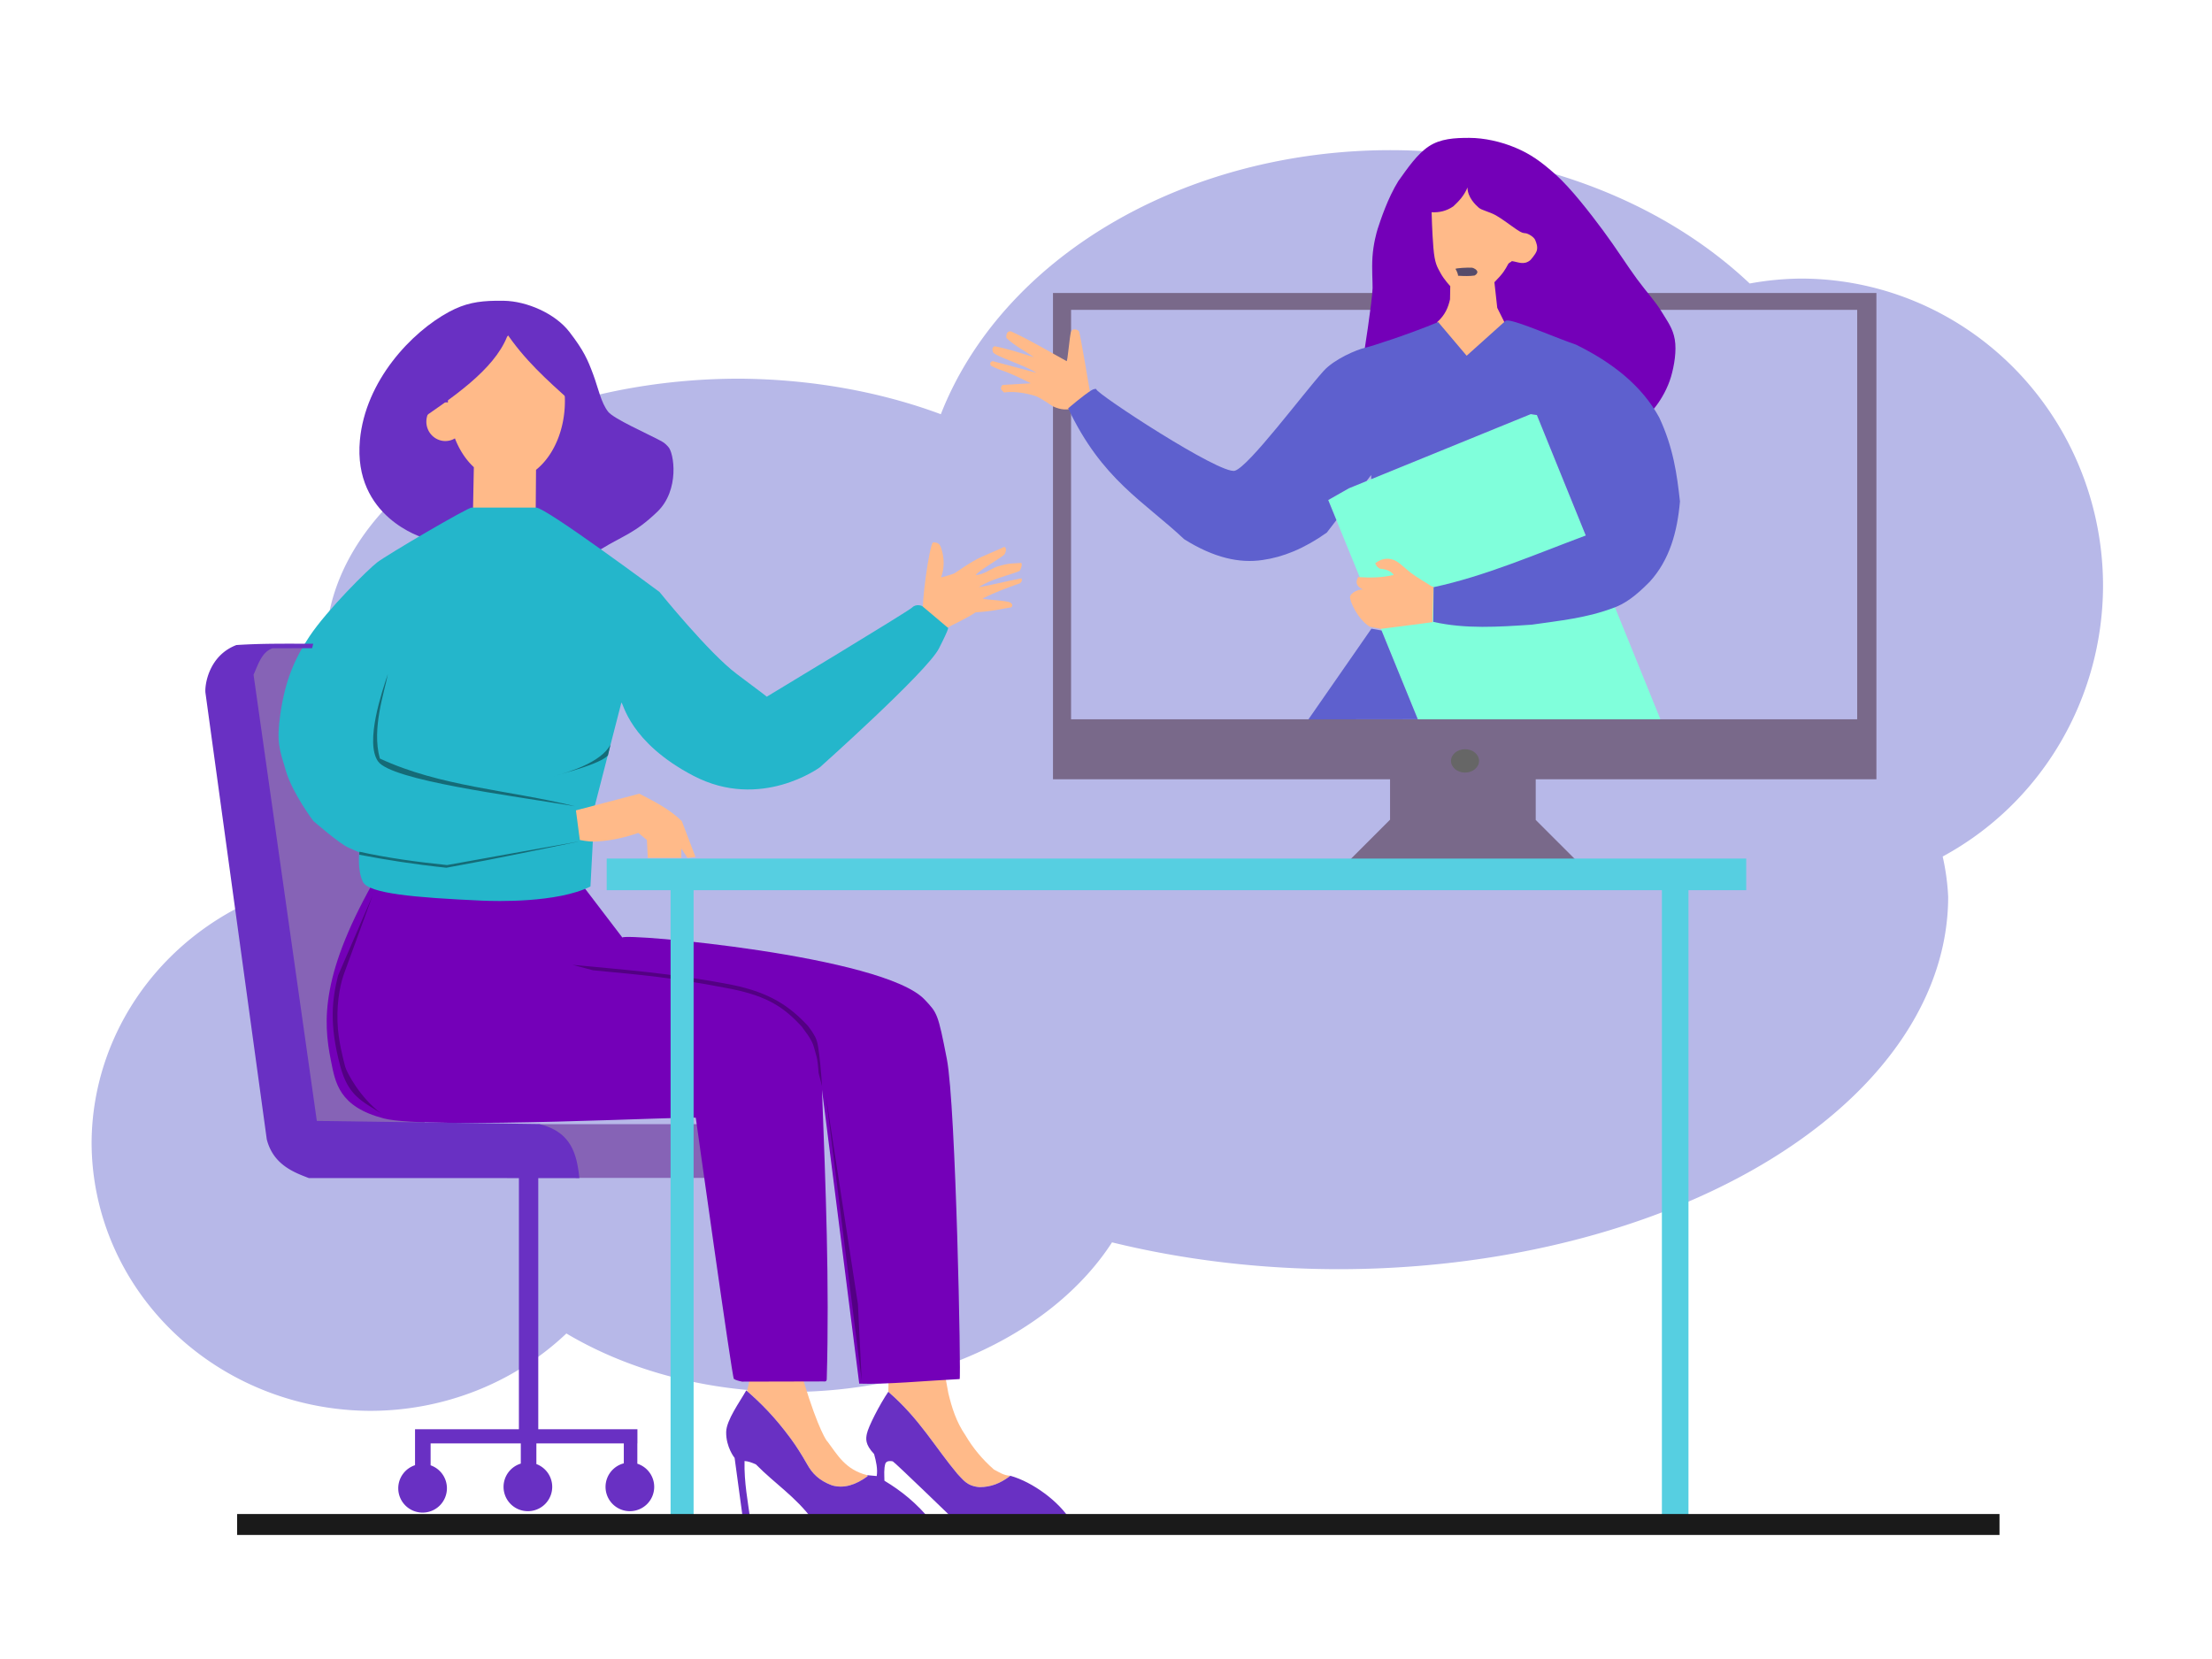 <?xml version="1.0" encoding="UTF-8" standalone="no"?>
<svg
   version="1.1"
   width="640"
   height="480"
   style="clip-rule:evenodd;fill-rule:evenodd;image-rendering:optimizeQuality;shape-rendering:geometricPrecision;text-rendering:geometricPrecision"
   id="svg1246"
   sodipodi:docname="two_girls_talking_remote_02.svg"
   inkscape:version="1.3 (0e150ed6c4, 2023-07-21)"
   xmlns:inkscape="http://www.inkscape.org/namespaces/inkscape"
   xmlns:sodipodi="http://sodipodi.sourceforge.net/DTD/sodipodi-0.dtd"
   xmlns="http://www.w3.org/2000/svg"
   xmlns:svg="http://www.w3.org/2000/svg">
  <defs
     id="defs1250">
    <linearGradient
       id="linearGradient13702"
       inkscape:swatch="solid">
      <stop
         style="stop-color:#ffaa70;stop-opacity:1;"
         offset="0"
         id="stop13700" />
    </linearGradient>
  </defs>
  <sodipodi:namedview
     id="namedview1248"
     pagecolor="#ffffff"
     bordercolor="#000000"
     borderopacity="0.25"
     inkscape:showpageshadow="2"
     inkscape:pageopacity="0.0"
     inkscape:pagecheckerboard="true"
     inkscape:deskcolor="#d1d1d1"
     showgrid="false"
     inkscape:zoom="0.91499618"
     inkscape:cx="359.01789"
     inkscape:cy="290.16515"
     inkscape:window-width="2137"
     inkscape:window-height="1221"
     inkscape:window-x="307"
     inkscape:window-y="16"
     inkscape:window-maximized="0"
     inkscape:current-layer="layer1" />
  <g
     inkscape:groupmode="layer"
     id="layer3"
     inkscape:label="Layer 2"
     style="display:inline" />
  <g
     inkscape:groupmode="layer"
     id="layer1"
     inkscape:label="Layer 1"
     style="display:inline">
    <path
       id="path30"
       style="opacity:0.997;fill:#b7b8e8;fill-opacity:1;stroke:none;stroke-width:0.468;stroke-dasharray:none"
       d="M 402.188,43.443 A 136.339,108.88 0 0 0 272.213,119.848 119.673,77.733 0 0 0 213.936,109.562 119.673,77.733 0 0 0 94.262,187.295 a 119.673,77.733 0 0 0 8.172,27.062 119.673,77.733 0 0 0 -22.896,43.635 80.875,77.733 0 0 0 -53.035,72.475 80.875,77.733 0 0 0 80.875,77.732 80.875,77.733 0 0 0 56.496,-22.383 103.279,75.82 0 0 0 64.816,16.918 103.279,75.82 0 0 0 93.053,-43.283 176.503,107.787 0 0 0 65.418,7.764 176.503,107.787 0 0 0 176.504,-107.787 176.503,107.787 0 0 0 -1.588,-11.613 87.432,88.935 0 0 0 46.396,-78.277 A 87.432,88.935 0 0 0 521.041,80.602 87.432,88.935 0 0 0 506.242,82.027 136.339,108.88 0 0 0 402.188,43.443 Z" />
    <path
       id="path18"
       style="opacity:0.997;fill:#ffba89;fill-opacity:1;stroke:none;stroke-width:0.4;stroke-dasharray:none"
       d="m 232.174,398.295 -15.096,0.068 -0.924,4.129 c 4.026,3.516 8.029,7.494 12.643,13.748 1.651,2.239 3.197,4.722 4.746,7.436 1.447,2.619 3.44,4.687 7.166,6.08 3.503,1.009 6.926,-0.161 10.301,-2.625 l -0.066,-0.305 c -6.457,-1.637 -8.625,-5.911 -11.529,-9.748 -0.045,0.182 -2.591,-3.23 -6.865,-17.35 z" />
    <path
       id="path19"
       style="opacity:0.997;fill:#ffba89;fill-opacity:1;stroke:none;stroke-width:0.4;stroke-dasharray:none"
       d="m 273.377,397.604 -16.277,0.678 -0.064,4.371 c 0.01,-0.015 0.021,-0.032 0.031,-0.047 l 0.033,0.166 c 8.988,7.788 13.331,15.81 19.949,23.717 1.584,1.538 2.584,3.465 6.35,3.791 3.353,-0.017 5.962,-1.11 8.557,-3.014 0.09,-0.067 0.176,-0.137 0.264,-0.207 l 0.043,-0.088 c -1.859,-0.068 -3.21,-1.035 -4.684,-1.787 -3.506,-3.068 -6.162,-6.376 -8.211,-9.854 -2.75,-4.017 -3.98,-8.112 -4.977,-12.219 z" />
    <path
       style="opacity:0.997;fill:#8663b6;fill-opacity:1;stroke:none;stroke-width:0.4;stroke-dasharray:none"
       d="m 70.219,187.432 22.404,-0.41 19.399,87.569 11.749,54.372 H 86.749 Z"
       id="path41" />
    <path
       style="opacity:0.997;fill:#8663b6;fill-opacity:1;stroke:none;stroke-width:0.4;stroke-dasharray:none"
       d="m 166.634,340.804 h 41.924 V 325.251 H 155.815 Z"
       id="path42" />
    <path
       style="fill:#7400b8;fill-opacity:1;stroke:none;stroke-width:1;stroke-dasharray:none"
       d="m 109.351,252.898 56.414,-0.386 14.297,18.74 c 0.912,-1.317 75.537,5.258 87.471,17.968 3.638,3.875 3.826,3.854 6.424,17.195 2.633,13.524 4.148,92.591 3.695,92.591 -9.803,0.484 -21.347,1.604 -29.05,1.321 l -10.773,-85.025 c 1.064,28.162 2.167,55.901 1.376,83.7 -0.025,0.868 -0.583,0.687 -0.988,0.688 l -23.496,0.055 c -0.745,-0.139 -1.894,-0.422 -2.394,-0.788 -0.5,-0.366 -11.012,-75.541 -11.012,-75.541 0.019,-0.588 -77.596,3.474 -90.224,0.193 -13.073,-3.396 -14.066,-10.356 -15.359,-16.808 -2.293,-11.443 -3.011,-25.292 13.621,-53.903 z"
       id="path6"
       sodipodi:nodetypes="cccsscccssczcssc" />
    <path
       style="fill:none;fill-opacity:1;stroke:none;stroke-width:0.4;stroke-dasharray:none"
       d="m 273.567,399.387 c 1.15,6.851 3.059,12.511 6.011,16.53 5.107,7.584 6.08,9.313 12.5,10.997 6.42,1.685 14.351,7.417 17.814,13.182 h -33.423 c 0,0 -17.778,-17.211 -18.161,-17.28 -0.383,-0.068 -1.666,-0.33 -2.125,0.58 -0.488,1.544 -0.318,3.307 -0.29,5.023 4.748,2.852 9.303,6.421 13.621,11.774 l -34.389,-0.483 c -5.043,-6.773 -10.95,-10.452 -16.422,-16.024 -1.13,-0.498 -2.245,-0.919 -3.284,-0.966 -0.146,6.176 0.965,11.781 1.756,17.531 l -2.125,0.005 -2.501,-18.438 c -0.021,0.003 -2.518,-3.115 -2.443,-7.502 0.074,-4.386 6.507,-11.947 6.859,-14.393 0.352,-2.447 -0.097,-5.12 -0.097,-5.12 l 15.166,0.483 0.676,5.313 c 3.204,11.716 5.895,15.477 8.597,19.417 3.059,3.744 6.118,6.108 9.177,6.762 l 3.188,0.29 c 0.311,-2.116 -0.188,-4.262 -0.773,-6.376 -2.691,-2.839 -2.347,-4.481 -2.101,-5.796 0.388,-2.075 3.89,-8.912 6.448,-12.558 v -7.342 l 16.519,0.29 z"
       id="path7"
       sodipodi:nodetypes="cczcczccccccccczzcccccccscccc" />
    <path
       id="path9"
       style="fill:#6930c3;fill-opacity:1;stroke:none;stroke-width:1;stroke-dasharray:none"
       d="m 143.465,87.018 c -5.162,0.07 -8.969,0.758 -13.482,3.18 -10.934,5.867 -24.269,19.969 -25.85,37.143 -2.059,22.37 18.409,28.262 18.408,28.262 l 21.994,10.52 c 0,0 12.37,3.251 29.373,-7.24 6.421,-3.962 9.698,-4.509 16.256,-10.793 6.557,-6.284 4.874,-17.153 3.143,-18.852 -0.173,-0.17 -0.833,-1.002 -1.916,-1.582 -4.21,-2.258 -13.804,-6.462 -15.434,-8.527 -2.049,-2.596 -2.86,-6.824 -4.303,-10.725 -1.645,-4.446 -2.802,-7.035 -6.9,-12.363 -4.098,-5.328 -12.317,-8.918 -18.988,-9.018 -0.799,-0.012 -1.563,-0.014 -2.301,-0.004 z"
       sodipodi:nodetypes="sssccssssssssss" />
    <path
       id="path8"
       style="fill:#ffba89;fill-opacity:1;stroke:none;stroke-width:1.163"
       d="m 146.518,92.979 a 16.927,23.075 0 0 0 -16.928,23.074 16.927,23.075 0 0 0 0.021,0.404 5.506,5.603 0 0 0 -0.748,-0.055 5.506,5.603 0 0 0 -5.506,5.604 5.506,5.603 0 0 0 5.506,5.602 5.506,5.603 0 0 0 2.76,-0.768 16.927,23.075 0 0 0 5.475,8.326 l -0.279,14.221 18.168,-0.205 0.104,-13.246 a 16.927,23.075 0 0 0 8.354,-19.883 16.927,23.075 0 0 0 -16.926,-23.074 z" />
    <path
       style="fill:#80ffdb;fill-opacity:1;stroke:none;stroke-width:1;stroke-dasharray:none"
       d="m 384.291,144.673 6.011,-3.415 52.596,-21.448 1.776,0.273 37.432,92.213 -70.082,0.273 z"
       id="path12" />
    <path
       style="fill:#ffba89;fill-opacity:1;stroke:none;stroke-width:1;stroke-dasharray:none"
       d="m 414.171,169.629 c -1.878,-1.289 -4.169,-2.494 -6.096,-3.995 -1.977,-1.54 -3.588,-3.366 -5.302,-3.781 -1.543,-0.417 -3.153,-0.199 -4.878,1.111 0.268,0.486 0.295,0.924 1.256,1.546 1.549,0.169 3.05,0.456 4.105,1.835 -3.803,0.899 -7.067,0.803 -10.288,0.628 -0.85,1.447 -0.573,2.673 1.352,3.574 -1.416,-0.036 -3.44,0.946 -3.719,2.077 -0.119,1.333 2.244,6.548 5.699,8.694 0,0 2.995,0.628 3.284,0.628 0.29,0 14.876,-1.932 14.876,-1.932 l 0.29,-10.24 z"
       id="path13"
       sodipodi:nodetypes="csccccccccsccc" />
    <path
       id="rect8"
       style="clip-rule:evenodd;fill:#79698a;fill-opacity:1;fill-rule:evenodd;stroke:none;stroke-width:1;stroke-dasharray:none;image-rendering:optimizeQuality;shape-rendering:geometricPrecision;text-rendering:geometricPrecision"
       d="M 304.66,84.766 V 225.475 h 97.527 v 11.686 l -13.799,13.797 H 458.062 L 444.332,237.229 V 225.475 H 542.904 V 84.766 Z m 5.232,4.879 H 537.342 V 208.109 H 309.893 Z" />
    <path
       style="opacity:0.997;fill:#ffba89;fill-opacity:1;stroke:none;stroke-width:0.4;stroke-dasharray:none"
       d="m 410.384,59.7 15.164,-9.563 22.678,17.76 -7.514,16.94 -11.202,22.131 -9.153,-0.546 c 0,0 -8.607,-12.705 -8.607,-14.754 0,-2.049 -1.366,-31.967 -1.366,-31.967 z"
       id="path24" />
    <path
       style="opacity:0.997;fill:#7400b8;fill-opacity:1;stroke:none;stroke-width:0.4;stroke-dasharray:none"
       d="m 394.469,103.211 c 0,0.38 2.602,-16.323 2.664,-19.877 0.03,-1.706 -0.261,-5.45 -0.036,-8.946 0.244,-3.787 1.198,-7.23 1.539,-8.267 0.789,-2.395 2.846,-8.738 5.943,-13.73 2.764,-3.853 5.449,-7.807 8.812,-10.041 3.363,-2.234 7.466,-2.469 11.749,-2.459 4.283,0.01 9.142,1.069 13.388,2.869 4.247,1.8 7.248,3.888 11.612,7.787 4.364,3.899 9.863,11.007 13.661,16.12 3.798,5.114 6.965,10.179 9.836,14.071 2.871,3.892 5.315,6.472 7.104,9.426 1.789,2.955 3.264,4.813 3.825,8.06 0.561,3.247 -0.145,7.563 -1.093,10.792 -0.948,3.23 -2.682,6.262 -4.235,8.333 -1.553,2.071 -4.508,5.055 -4.508,4.235 0,-0.82 -39.208,-27.869 -39.208,-27.869 l -2.322,-4.645 -0.82,-7.411 c 2.53,-2.565 3.07,-3.551 3.983,-5.259 0.216,-0.404 0.754,-0.5 1.071,-0.854 1.755,0.226 3.455,1.276 5.328,-0.273 0,0 1.564,-1.675 1.88,-2.772 0.316,-1.098 -0.107,-2.236 -0.48,-3.102 -0.373,-0.867 -2.022,-1.83 -2.766,-1.913 -0.744,-0.083 -0.982,-0.016 -2.596,-1.093 -1.614,-1.077 -4.168,-3.072 -6.011,-4.098 -1.843,-1.027 -4.073,-1.458 -4.918,-2.186 -0.845,-0.728 -3.286,-2.99 -3.279,-5.874 -0.972,2.385 -2.498,3.977 -4.098,5.465 -2.095,1.444 -4.189,1.806 -6.284,1.708 0,0 0.129,5.629 0.512,10.246 0.383,4.617 1.089,5.532 2.083,7.377 0.994,1.845 2.801,3.757 2.801,3.757 l -0.068,3.825 c -0.514,2.257 -1.37,4.481 -3.689,6.557 l -3.005,9.29 z"
       id="path23"
       sodipodi:nodetypes="csssczzzzzzzzzzscccscczzzzzzccczzccccc" />
    <path
       style="opacity:0.997;fill:#ffba89;fill-opacity:1;stroke:none;stroke-width:0.4;stroke-dasharray:none"
       d="m 267.122,178.033 c -0.738,-2.555 1.748,-20.003 2.777,-21.083 1.239,-0.052 1.979,0.25 2.415,1.642 0.96,2.904 0.962,5.817 -0.036,8.477 0,0 3.142,-0.809 3.828,-1.171 0.686,-0.363 4.712,-3.348 7.776,-4.721 1.998,-0.918 4.456,-1.884 6.69,-2.946 0.715,0.224 0.539,1.382 0.072,2.125 -0.343,0.687 -7.933,5.002 -8.332,6.042 2.415,-0.194 4.158,-1.703 6.122,-2.444 3.789,-1.186 4.994,-0.878 7.064,-1.087 0.298,0.645 -0.009,1.46 -0.483,2.33 -4.069,1.594 -8.068,2.273 -11.821,4.673 3.832,-0.608 6.983,-1.495 12.365,-2.548 0.219,0.802 0.042,0.957 -0.447,1.437 -3.65,1.272 -7.264,2.629 -10.723,4.347 -0.429,0.429 6.955,0.552 7.969,1.256 1.014,0.703 0.241,1.352 0.241,1.352 -2.865,0.426 -5.119,1.144 -10.312,1.449 -2.652,1.786 -5.978,3.227 -9.394,5.071 z"
       id="path28"
       sodipodi:nodetypes="cccczccccccccccczcccc" />
    <path
       style="fill:#24b6cb;fill-opacity:1;stroke:none;stroke-width:1;stroke-dasharray:none"
       d="m 136.499,146.867 c 0,0 16.598,0.025 18.648,0 2.775,-0.034 35.667,24.411 35.667,24.411 0,0 14.31,17.725 22.37,23.736 8.06,6.011 8.675,6.557 8.675,6.557 0,0 40.915,-24.659 42.077,-25.82 1.161,-1.161 2.869,-0.41 2.869,-0.41 l 7.445,6.284 c 0,0 0.82,-0.683 -2.596,6.011 -3.415,6.694 -34.426,34.358 -34.426,34.358 0,0 -17.121,12.65 -36.612,2.459 -18.551,-9.699 -20.269,-21.175 -20.833,-21.175 l -7.719,29.986 -1.23,23.224 c -9.607,4.803 -27.578,4.269 -31.353,4.098 -19.604,-0.888 -32.855,-2.049 -34.495,-5.465 -1.639,-3.415 -1.046,-8.505 -1.046,-8.505 0,0 -0.435,-0.193 -3.091,-1.352 -2.656,-1.159 -10.191,-7.728 -10.191,-7.728 0,0 -5.941,-7.873 -7.873,-14.297 -1.935,-6.433 -2.831,-8.44 -1.69,-16.519 1.432,-10.142 4.356,-16.446 8.419,-22.553 5.178,-7.785 17.048,-19.467 19.561,-21.413 2.913,-2.256 26.456,-16.063 27.423,-15.891 z"
       id="path5"
       sodipodi:nodetypes="cscscsccscscccsscscssssc" />
    <path
       id="path15"
       style="fill:#6930c3;fill-opacity:1;stroke:none;stroke-width:0.4;stroke-dasharray:none"
       d="m 215.92,402.279 c -1.904,3.354 -5.759,8.636 -5.816,12.037 -0.074,4.386 2.422,7.505 2.443,7.502 l 2.502,18.438 2.125,-0.006 c -0.791,-5.75 -1.902,-11.353 -1.756,-17.529 1.04,0.047 2.153,0.467 3.283,0.965 5.472,5.572 11.379,9.252 16.422,16.025 l 34.391,0.482 c -4.318,-5.352 -8.873,-8.922 -13.621,-11.773 -0.028,-1.716 -0.199,-3.48 0.289,-5.023 0.46,-0.909 1.742,-0.648 2.125,-0.58 0.383,0.068 18.162,17.279 18.162,17.279 h 33.424 c -3.421,-5.695 -11.201,-11.351 -17.578,-13.111 -0.119,0.095 -0.237,0.191 -0.359,0.281 -2.594,1.904 -5.204,2.996 -8.557,3.014 -3.766,-0.326 -4.765,-2.253 -6.35,-3.791 -6.618,-7.907 -10.961,-15.929 -19.949,-23.717 l -0.033,-0.166 c -2.54,3.7 -5.891,10.263 -6.27,12.291 -0.246,1.315 -0.589,2.956 2.102,5.795 0.585,2.114 1.082,4.258 0.771,6.375 l -2.729,-0.248 0.068,0.312 c -3.374,2.464 -6.798,3.634 -10.301,2.625 -3.726,-1.393 -5.719,-3.461 -7.166,-6.08 -1.549,-2.713 -3.095,-5.197 -4.746,-7.436 -4.625,-6.27 -8.638,-10.253 -12.674,-13.775 -0.069,-0.06 -0.135,-0.124 -0.203,-0.186 z" />
    <path
       style="opacity:0.997;fill:#6930c3;fill-opacity:1;stroke:none;stroke-width:0.4;stroke-dasharray:none"
       d="m 146.722,97.405 c -3.875,9.653 -15.726,17.629 -26.776,25.137 l 2.596,-20.765 12.432,-11.612 16.307,2.146 z"
       id="path20"
       sodipodi:nodetypes="cccccc" />
    <path
       style="opacity:0.997;fill:#6930c3;fill-opacity:1;stroke:none;stroke-width:0.4;stroke-dasharray:none"
       d="m 146.059,95.634 c 5.588,8.489 12.251,14.291 18.837,20.286 l -2.705,-14.876 -10.143,-9.563 z"
       id="path21"
       sodipodi:nodetypes="ccccc" />
    <rect
       style="clip-rule:evenodd;fill:#56cfe1;fill-opacity:1;fill-rule:evenodd;stroke:none;stroke-width:1;stroke-dasharray:none;image-rendering:optimizeQuality;shape-rendering:geometricPrecision;text-rendering:geometricPrecision"
       id="rect9"
       width="329.701"
       height="9.143"
       x="175.538"
       y="248.412" />
    <rect
       style="opacity:0.997;fill:#56cfe1;fill-opacity:1;stroke:none;stroke-width:0.641;stroke-dasharray:none"
       id="rect22"
       width="7.689"
       height="184.7"
       x="480.837"
       y="254.919" />
    <path
       style="opacity:0.997;fill:#ffba89;fill-opacity:1;stroke:none;stroke-width:0.4;stroke-dasharray:none"
       d="m 315.446,113.939 c 0,0 -2.925,-17.637 -3.284,-18.112 -0.359,-0.475 -1.837,-0.982 -2.27,0.145 -0.433,1.127 -0.991,8.813 -1.304,8.501 -5.28,-2.883 -10.135,-5.873 -16.067,-8.593 -1.022,-0.211 -1.5,0.758 -1.338,1.913 2.556,2.386 5.325,3.712 7.987,5.569 -3.842,-1.223 -7.693,-2.493 -11.447,-3.188 -0.945,0.63 -0.511,1.145 -0.435,1.69 0.428,1.162 9.554,3.919 12.558,5.989 l -12.655,-3.381 c -1.01,0.435 -0.681,0.895 -0.483,1.352 3.944,1.97 2.682,0.644 11.544,5.071 l -8.211,0.483 c -1.005,1.185 -0.06,1.589 0.435,2.174 3.689,-0.524 7.652,0.574 9.015,0.989 1.363,0.415 5.137,3.02 5.137,3.02 2.504,1.174 4.135,0.978 5.699,0.676 z"
       id="path26"
       sodipodi:nodetypes="czzcccccccccccczccc" />
    <path
       id="path11"
       style="fill:#5e60ce;fill-opacity:1;stroke:none;stroke-width:1;stroke-dasharray:none"
       d="m 436.355,92.727 c -0.439,-0.039 -0.728,0.011 -0.834,0.17 l -11.172,10.027 -8.242,-9.738 c -8.399,3.503 -19.376,7.041 -21.008,7.395 -2.551,0.553 -9.079,3.328 -12.158,6.764 -6.194,6.91 -21.545,27.556 -25.643,28.848 -4.098,1.292 -40.21,-22.364 -40.119,-23.589 0.012,-0.163 -0.698,-0.111 -1.36,0.295 -2.319,1.422 -6.768,5.238 -6.768,5.238 9.761,20.663 21.903,26.897 33.573,37.876 8.659,5.44 16.078,7.006 22.678,6.012 5.827,-0.812 11.979,-3.25 18.578,-7.924 l 2.785,-3.615 -2.375,-5.812 6.012,-3.414 5.062,-2.064 1.357,-1.762 0.016,1.201 46.16,-18.824 1.775,0.273 14.146,34.848 c -14.627,5.456 -29.163,11.775 -44.03,14.955 l -0.104,10.034 c 9.337,2.125 18.929,1.452 28.518,0.815 7.912,-1.16 15.866,-1.866 24.027,-5.014 2.734,-1.054 5.671,-2.901 10.094,-7.413 5.774,-6.348 7.971,-14.44 8.744,-23.225 -0.861,-7.71 -1.869,-15.47 -6.012,-24.316 -4.972,-9.088 -13.411,-15.811 -24.043,-21.039 -6.172,-2.108 -16.584,-6.728 -19.658,-7 z m -36.63,89.701 -2.934,-0.528 -18.235,26.252 6.892,-0.024 24.76,-0.031 z"
       sodipodi:nodetypes="ccccsszsscccccccccccccccccccccsccccccc" />
    <path
       style="opacity:0.997;fill:#564b6a;fill-opacity:1;stroke:none;stroke-width:0.4;stroke-dasharray:none"
       d="m 421.108,77.801 c 0.194,0.244 0.777,1.414 0.751,1.981 1.779,0.107 3.455,0.141 4.781,-0.068 0.597,-0.342 0.747,-0.615 0.82,-1.025 -0.107,-0.663 -0.989,-1.107 -1.503,-1.23 -1.28,-0.102 -4.757,0.117 -4.85,0.342 z"
       id="path25"
       sodipodi:nodetypes="cccccc" />
    <path
       style="opacity:0.997;fill:#156b77;fill-opacity:1;stroke:none;stroke-width:0.4;stroke-dasharray:none"
       d="m 112.227,195.014 c -0.947,5.119 -4.762,15.751 -2.322,24.454 17.552,8.154 37.109,9.052 56.421,13.798 -19.175,-3.19 -53.099,-7.49 -56.951,-12.986 -3.852,-5.497 1.18,-20.323 2.852,-25.265 z"
       id="path27"
       sodipodi:nodetypes="ccczc" />
    <path
       style="display:inline;opacity:0.997;fill:#ffba89;fill-opacity:1;stroke:none;stroke-width:0.4;stroke-dasharray:none"
       d="m 166.633,234.461 18.34,-4.816 c 4.34,2.239 8.707,4.432 12.295,7.924 l 3.962,10.383 -2.322,0.273 -1.776,-2.732 v 2.732 h -9.699 l -0.273,-5.191 -2.459,-2.049 c -3.915,1.351 -7.788,2.201 -11.612,2.459 -1.622,0.17 -3.433,-0.036 -5.328,-0.41 z"
       id="path29"
       sodipodi:nodetypes="ccccccccccccc" />
    <path
       id="path35"
       style="opacity:0.997;fill:#6930c3;fill-opacity:1;stroke:none;stroke-width:0.4;stroke-dasharray:none"
       d="m 90.635,186.244 c -7.373,0.019 -14.688,-0.116 -22.242,0.387 -7.942,3.026 -9.171,11.441 -8.959,13.74 l 17.752,129.275 c 1.877,7.417 8.024,9.607 12.158,11.201 l 60.793,0.018 v 72.66 h -25.547 -4.508 v 4.1 6.299 a 7.04,7.04 0 0 0 -4.854,6.68 7.04,7.04 0 0 0 7.039,7.039 7.04,7.04 0 0 0 7.041,-7.039 7.04,7.04 0 0 0 -4.719,-6.646 V 417.625 h 26.094 v 5.84 a 7.04,7.04 0 0 0 -4.99,6.729 7.04,7.04 0 0 0 7.039,7.039 7.04,7.04 0 0 0 7.041,-7.039 7.04,7.04 0 0 0 -4.582,-6.596 V 417.625 h 25.297 v 5.764 a 7.04,7.04 0 0 0 -5.287,6.805 7.04,7.04 0 0 0 7.039,7.039 7.04,7.04 0 0 0 7.041,-7.039 7.04,7.04 0 0 0 -4.879,-6.697 V 417.625 h 0.025 v -4.1 h -28.689 v -72.658 l 11.887,0.004 c -0.722,-7.013 -2.391,-13.493 -11.729,-15.66 L 91.668,324.318 73.361,195.219 c 1.375,-3.061 2.374,-6.551 5.465,-7.65 l 11.475,-0.031 z" />
    <ellipse
       style="opacity:0.997;fill:#666666;fill-opacity:1;stroke:none;stroke-width:0.4;stroke-dasharray:none"
       id="path40"
       cx="423.879"
       cy="220.151"
       rx="4.057"
       ry="3.381" />
    <rect
       style="opacity:0.997;fill:#000000;fill-opacity:0;stroke:none;stroke-width:0.4;stroke-dasharray:none"
       id="rect40"
       width="42.213"
       height="10.383"
       x="402.187"
       y="226.094" />
    <path
       style="color:#000000;clip-rule:nonzero;opacity:0.997;fill:#530083;fill-opacity:1;fill-rule:nonzero;-inkscape-stroke:none;shape-rendering:auto"
       d="m 165.629,279.156 5.971,1.58 c 14.528,1.408 22.097,1.929 40.033,5.403 10.77,2.192 15.295,5.479 20.329,10.856 0.417,0.751 2.935,3.513 3.575,6.123 0.574,2.341 0.985,2.415 1.306,7.297 l 1.004,3.882 c -0.323,-4.904 -0.699,-8.628 -1.125,-11.365 -0.426,-2.737 -1.261,-3.553 -1.849,-4.59 l -1.098,-1.514 c -5.19,-5.57 -10.879,-9.623 -21.91,-11.867 h -0.002 l -0.002,-0.002 c -18.01,-3.488 -31.728,-4.397 -46.232,-5.803 z"
       id="path43"
       sodipodi:nodetypes="ccccsccsccccccc" />
    <rect
       style="opacity:0.997;fill:#56cfe1;fill-opacity:1;stroke:none;stroke-width:0.484;stroke-dasharray:none"
       id="rect21"
       width="6.657"
       height="185.239"
       x="194.023"
       y="253.826" />
    <path
       style="opacity:0.997;fill:#530083;fill-opacity:1;stroke:none;stroke-width:1.2;stroke-dasharray:none;stroke-opacity:1"
       d="m 238.935,316.941 10.383,82.514 -1.093,-22.131 z"
       id="path44"
       sodipodi:nodetypes="cccc" />
    <path
       style="opacity:0.997;fill:#530083;fill-opacity:1;stroke:none;stroke-width:1.2;stroke-dasharray:none;stroke-opacity:1"
       d="m 107.787,259.154 -9.973,23.088 c -1.659,6.685 -2.696,13.918 0.667,26.342 2.295,8.478 6.27,10.017 11.749,13.525 -6.142,-4.566 -10.006,-12.059 -10.364,-13.5 -0.492,-1.983 -2.043,-7.51 -2.221,-12.983 -0.218,-6.726 1.072,-11.754 2.041,-14.302 z"
       id="path45"
       sodipodi:nodetypes="ccscsscc" />
    <path
       style="opacity:0.997;fill:#156b77;fill-opacity:1;stroke:none;stroke-width:1.2;stroke-dasharray:none;stroke-opacity:1"
       d="m 103.99,246.426 -0.048,0.869 c 7.704,1.489 15.965,2.793 25.213,3.767 16.875,-3.049 26.431,-5.184 38.642,-7.65 -12.816,2.292 -18.57,3.271 -38.449,6.877 -8.725,-0.906 -17.273,-2.061 -25.357,-3.864 z"
       id="path46"
       sodipodi:nodetypes="cccccc" />
    <path
       style="opacity:0.997;fill:#156b77;fill-opacity:1;stroke:none;stroke-width:1.2;stroke-dasharray:none;stroke-opacity:1"
       d="m 160.085,224.618 c 3.253,-0.977 13.506,-3.563 15.816,-6.049 l 0.718,-3.091 c -2.792,5.158 -11.975,7.905 -16.534,9.14 z"
       id="path47"
       sodipodi:nodetypes="cccc" />
    <rect
       style="clip-rule:evenodd;fill:#1a1a1a;fill-rule:evenodd;stroke:none;stroke-width:1.532;stroke-dasharray:none;image-rendering:optimizeQuality;shape-rendering:geometricPrecision;text-rendering:geometricPrecision"
       id="rect10"
       width="509.908"
       height="6.059"
       x="68.61"
       y="438.052" />
  </g>
  <g
     inkscape:groupmode="layer"
     id="layer2"
     inkscape:label="colors">
    <g
       id="g1"
       style="clip-rule:evenodd;display:none;opacity:1;fill-rule:evenodd;image-rendering:optimizeQuality;shape-rendering:geometricPrecision;text-rendering:geometricPrecision"
       inkscape:label="imagen"
       sodipodi:insensitive="true">
      <g
         id="g656"
         style="fill:#784421"
         transform="matrix(0.663,0,0,0.663,-13.779,8.766)">
        <path
           style="opacity:1;fill:#784421"
           fill="#105269"
           d="m 700.5,63.5 c 5.3,5.263 10.133,10.93 14.5,17 7.855,11.067 15.688,22.067 23.5,33 2.294,3.627 4.96,6.961 8,10 1.755,2.509 3.255,5.176 4.5,8 2.356,12.743 -0.478,24.076 -8.5,34 -6.142,-9.641 -14.142,-17.474 -24,-23.5 -11.129,-5.32 -22.462,-10.154 -34,-14.5 -2.335,2.666 -4.169,5.666 -5.5,9 -0.57,-3.83 0.596,-6.997 3.5,-9.5 -2.048,-1.241 -4.048,-1.408 -6,-0.5 -1.258,-2.187 -2.258,-4.52 -3,-7 -0.008,-3.045 -0.341,-6.045 -1,-9 2.69,-2.87 5.024,-6.037 7,-9.5 1.319,-0.195 2.653,-0.028 4,0.5 0.683,1.676 2.017,2.343 4,2 0,-1 0,-2 0,-3 4.733,-3.486 5.066,-7.319 1,-11.5 -2,-0.333 -4,-0.667 -6,-1 -4.357,-4.848 -9.69,-8.181 -16,-10 -3.254,-2.342 -5.088,-5.508 -5.5,-9.5 -2.832,7.005 -7.999,10.671 -15.5,11 -0.288,7.063 0.212,14.063 1.5,21 1.157,4.322 3.324,7.989 6.5,11 0,2 0,4 0,6 -0.894,3.457 -2.56,6.457 -5,9 -8.52,3.257 -16.853,7.091 -25,11.5 -2.31,0.497 -4.643,0.663 -7,0.5 0.34,-5.39 1.007,-10.723 2,-16 0.204,-3.018 0.537,-6.018 1,-9 -1.702,-23.237 5.298,-43.237 21,-60 2.955,-2.44 6.289,-4.274 10,-5.5 19.374,-3.126 36.04,2.041 50,15.5 z"
           id="path654" />
      </g>
      <g
         id="g660"
         transform="matrix(0.663,0,0,0.663,-13.779,8.766)">
        <path
           style="opacity:1"
           fill="#f3f2f2"
           d="m 687.5,100.5 c 0,1 0,2 0,3 -1.983,0.343 -3.317,-0.324 -4,-2 0.903,-2.12 2.237,-2.454 4,-1 z"
           id="path658" />
      </g>
      <g
         id="g664"
         transform="matrix(0.663,0,0,0.663,-13.779,8.766)">
        <path
           style="opacity:1"
           fill="#c78065"
           d="m 687.5,100.5 c -1.763,-1.454 -3.097,-1.12 -4,1 -1.347,-0.528 -2.681,-0.695 -4,-0.5 -1.976,3.463 -4.31,6.63 -7,9.5 -6.268,3.422 -12.601,3.755 -19,1 -3.176,-3.011 -5.343,-6.678 -6.5,-11 -1.288,-6.937 -1.788,-13.937 -1.5,-21 7.501,-0.329 12.668,-3.995 15.5,-11 0.412,3.991 2.246,7.158 5.5,9.5 6.31,1.819 11.643,5.152 16,10 2,0.333 4,0.667 6,1 4.066,4.181 3.733,8.014 -1,11.5 z"
           id="path662" />
      </g>
      <g
         id="g676"
         transform="matrix(0.663,0,0,0.663,-13.779,8.766)">
        <path
           style="opacity:1"
           fill="#251f1b"
           d="m 665.5,86.5 c 1.373,-0.157 2.707,0.01 4,0.5 -0.667,0.333 -1.333,0.667 -2,1 1.473,0.71 2.14,1.876 2,3.5 -3.41,0.116 -4.744,-1.55 -4,-5 z"
           id="path674" />
      </g>
      <g
         id="g680"
         transform="matrix(0.663,0,0,0.663,-13.779,8.766)">
        <path
           style="opacity:1"
           fill="#2a2320"
           d="m 650.5,87.5 c 1.765,-0.961 3.765,-1.295 6,-1 0.744,3.45 -0.59,5.116 -4,5 0.343,-1.983 -0.324,-3.317 -2,-4 z"
           id="path678" />
      </g>
      <g
         id="g688"
         style="fill:#a05b2c;fill-opacity:1"
         transform="matrix(0.663,0,0,0.663,-13.779,8.766)">
        <path
           style="opacity:1;fill:#a05b2c;fill-opacity:1"
           fill="#1b697e"
           d="m 687.5,61.5 c 3.887,-0.555 6.887,0.779 9,4 -1.189,0.929 -2.522,1.262 -4,1 0.323,4.192 -1.677,6.192 -6,6 -2.024,-0.521 -4.024,-0.688 -6,-0.5 -1.609,6.923 -5.276,8.257 -11,4 1.455,-2.016 3.455,-2.849 6,-2.5 -0.396,-2.544 0.271,-4.711 2,-6.5 3.063,0.043 6.063,0.377 9,1 0.923,-2.041 1.256,-4.207 1,-6.5 z"
           id="path686" />
      </g>
      <g
         id="g692"
         style="fill:#a05b2c;fill-opacity:1"
         transform="matrix(0.663,0,0,0.663,-13.779,8.766)">
        <path
           style="opacity:1;fill:#a05b2c;fill-opacity:1"
           fill="#19687d"
           d="m 631.5,102.5 c 1.373,-0.157 2.707,0.01 4,0.5 1.738,5.246 4.238,5.746 7.5,1.5 3.462,1.591 4.795,4.258 4,8 -1.363,-2.284 -2.863,-2.451 -4.5,-0.5 -1.667,0.667 -3.333,0.667 -5,0 -1.18,-1.896 -2.68,-3.396 -4.5,-4.5 -5.198,3.499 -8.032,2.166 -8.5,-4 1.56,0.019 3.06,0.352 4.5,1 1.301,-0.139 2.134,-0.805 2.5,-2 z"
           id="path690" />
      </g>
      <g
         id="g696"
         style="fill:#a05b2c;fill-opacity:1"
         transform="matrix(0.663,0,0,0.663,-13.779,8.766)">
        <path
           style="opacity:1;fill:#a05b2c;fill-opacity:1"
           fill="#19697e"
           d="m 713.5,98.5 c 5.191,-1.033 9.191,0.634 12,5 -1.896,0.966 -3.896,1.299 -6,1 0.883,6.119 -1.784,9.119 -8,9 -2.807,-0.402 -5.473,-0.902 -8,-1.5 -1.374,3.134 -3.04,6.134 -5,9 -3.169,0.978 -6.003,0.478 -8.5,-1.5 -0.667,-1.333 -0.667,-2.667 0,-4 5.078,-0.749 7.744,-3.749 8,-9 2.979,-2.74 5.812,-2.573 8.5,0.5 1.667,0.667 3.333,0.667 5,0 0.713,-2.826 1.38,-5.66 2,-8.5 z"
           id="path694" />
      </g>
      <g
         id="g700"
         transform="matrix(0.663,0,0,0.663,-13.779,8.766)">
        <path
           style="opacity:1"
           fill="#ac7159"
           d="m 672.5,110.5 c 0.659,2.955 0.992,5.955 1,9 -0.765,-0.423 -1.598,-0.757 -2.5,-1 -6.088,2.815 -11.922,2.482 -17.5,-1 0,-2 0,-4 0,-6 6.399,2.755 12.732,2.422 19,-1 z"
           id="path698" />
      </g>
      <g
         id="g704"
         style="fill:#ffaa75;fill-opacity:1"
         transform="matrix(0.663,0,0,0.663,-13.779,8.766)">
        <path
           style="opacity:1;fill:#ffaa75;fill-opacity:1"
           fill="#cb8469"
           d="m 653.5,117.5 c 5.578,3.482 11.412,3.815 17.5,1 0.902,0.243 1.735,0.577 2.5,1 0.742,2.48 1.742,4.813 3,7 -5.287,4.95 -10.62,9.95 -16,15 -4.753,-4.417 -8.753,-9.417 -12,-15 2.44,-2.543 4.106,-5.543 5,-9 z"
           id="path702" />
      </g>
      <g
         id="g708"
         transform="matrix(0.663,0,0,0.663,-13.779,8.766)">
        <path
           style="opacity:1"
           fill="#6ba4b5"
           d="m 619.5,113.5 c -0.463,2.982 -0.796,5.982 -1,9 -43.333,0 -86.667,0 -130,0 0,2.333 0,4.667 0,7 -0.487,0.973 -0.987,1.973 -1.5,3 -0.141,4.089 -0.308,8.089 -0.5,12 -2.559,-1.108 -4.892,-2.441 -7,-4 -0.166,-7.341 0,-14.674 0.5,-22 0.833,-2.167 2.333,-3.667 4.5,-4.5 44.999,-0.5 89.999,-0.667 135,-0.5 z"
           id="path706" />
      </g>
      <g
         id="g712"
         style="fill:#242424;fill-opacity:1"
         transform="matrix(0.663,0,0,0.663,-13.779,8.766)">
        <path
           style="opacity:1;fill:#c37523;fill-opacity:1"
           fill="#242424"
           d="m 282.5,159.5 c 1.808,4.099 4.475,7.599 8,10.5 7.369,4.006 14.703,8.006 22,12 4.074,14.233 0.074,25.899 -12,35 -5.935,3.465 -11.935,6.632 -18,9.5 -8.118,-5.57 -16.118,-11.404 -24,-17.5 -1.245,-0.791 -2.578,-1.291 -4,-1.5 0.052,-2.403 -0.281,-4.736 -1,-7 v -6 c 4.091,-3.838 6.924,-8.505 8.5,-14 2.077,-8.27 2.577,-16.603 1.5,-25 -8.089,-6.419 -15.089,-13.752 -21,-22 -14.278,23.264 3.623,26.763 -25,30 -2.377,1.387 -5.043,2.221 -8,2.5 -3.966,4.533 -3.632,8.867 1,13 2.736,0.422 5.402,0.422 8,0 2.142,5.131 5.142,9.631 9,13.5 v 10 c -0.538,1.617 -0.871,3.284 -1,5 -4.573,2.298 -8.906,5.132 -13,8.5 -3.236,1.786 -6.57,3.286 -10,4.5 -5.006,-2.501 -9.673,-5.501 -14,-9 -12.016,-12.401 -15.516,-27.068 -10.5,-44 7.383,-19.721 20.216,-34.888 38.5,-45.5 29.06,-9.554 49.893,-0.387 62.5,27.5 0.303,3.499 1.136,6.832 2.5,10 z"
           id="path710"
           sodipodi:nodetypes="cccccccccccccccccccccccccc" />
      </g>
      <g
         id="g716"
         style="fill:#d17d25;fill-opacity:1"
         transform="matrix(0.663,0,0,0.663,-13.779,8.766)">
        <path
           style="opacity:1;fill:#d17d25;fill-opacity:1"
           fill="#4e4e4e"
           d="m 214.5,125.5 c 2.357,-0.163 4.69,0.003 7,0.5 0.486,2.027 0.486,4.193 0,6.5 2.687,-0.164 5.354,0.003 8,0.5 0.408,3.617 1.741,6.784 4,9.5 -2.415,2.628 -4.915,2.628 -7.5,0 -0.495,-1.973 -0.662,-3.973 -0.5,-6 -6.298,0.864 -8.965,-1.636 -8,-7.5 -1.123,-1.044 -2.456,-1.71 -4,-2 0.556,-0.383 0.889,-0.883 1,-1.5 z"
           id="path714" />
      </g>
      <g
         id="g720"
         transform="matrix(0.663,0,0,0.663,-13.779,8.766)">
        <path
           style="opacity:1"
           fill="#e1edf1"
           d="m 618.5,122.5 c -0.993,5.277 -1.66,10.61 -2,16 -9.862,2.688 -18.029,8.022 -24.5,16 -8.661,13.336 -18.827,25.503 -30.5,36.5 -1.109,0.638 -2.275,1.138 -3.5,1.5 -20.699,-9.93 -40.199,-21.763 -58.5,-35.5 -1.077,-0.47 -2.077,-0.303 -3,0.5 -1.663,-9.329 -3.33,-18.663 -5,-28 -1,0 -2,0 -3,0 0,-2.333 0,-4.667 0,-7 43.333,0 86.667,0 130,0 z"
           id="path718" />
      </g>
      <g
         id="g724"
         transform="matrix(0.663,0,0,0.663,-13.779,8.766)">
        <path
           style="opacity:1"
           fill="#e1edf1"
           d="m 745.5,300.5 c -6.086,-16.263 -12.753,-32.263 -20,-48 14.61,-7.132 23.443,-18.799 26.5,-35 3.703,-18.649 0.536,-35.982 -9.5,-52 8.022,-9.924 10.856,-21.257 8.5,-34 -1.245,-2.824 -2.745,-5.491 -4.5,-8 28.162,-0.998 56.495,-1.331 85,-1 0,59.333 0,118.667 0,178 -28.667,0 -57.333,0 -86,0 z"
           id="path722" />
      </g>
      <g
         id="g728"
         transform="matrix(0.663,0,0,0.663,-13.779,8.766)">
        <path
           style="opacity:1"
           fill="#0797c5"
           d="m 742.5,165.5 c 10.036,16.018 13.203,33.351 9.5,52 -3.057,16.201 -11.89,27.868 -26.5,35 -26.245,8.063 -52.911,10.063 -80,6 0,-5.333 0,-10.667 0,-16 22.003,-5.834 43.67,-13.001 65,-21.5 2.297,-1.263 3.13,-3.097 2.5,-5.5 -0.333,0.333 -0.667,0.667 -1,1 -7.312,-15.761 -14.145,-31.761 -20.5,-48 -1.223,-1.114 -2.556,-1.281 -4,-0.5 -22.585,9.462 -45.252,18.629 -68,27.5 0.287,-4.767 0.287,-9.434 0,-14 -0.992,4.283 -1.326,8.616 -1,13 -0.767,0.672 -1.434,1.505 -2,2.5 -5.671,2.169 -11.004,4.835 -16,8 1.303,2.744 2.303,5.577 3,8.5 -1.427,3.264 -3.761,5.764 -7,7.5 -21.53,14.598 -42.53,13.931 -63,-2 -17.63,-12.794 -32.296,-28.294 -44,-46.5 -1.575,-2.047 -2.575,-4.381 -3,-7 3.622,-2.287 6.955,-4.953 10,-8 0.923,-0.803 1.923,-0.97 3,-0.5 18.301,13.737 37.801,25.57 58.5,35.5 1.225,-0.362 2.391,-0.862 3.5,-1.5 11.673,-10.997 21.839,-23.164 30.5,-36.5 6.471,-7.978 14.638,-13.312 24.5,-16 2.357,0.163 4.69,-0.003 7,-0.5 8.147,-4.409 16.48,-8.243 25,-11.5 3.247,5.583 7.247,10.583 12,15 5.38,-5.05 10.713,-10.05 16,-15 1.952,-0.908 3.952,-0.741 6,0.5 -2.904,2.503 -4.07,5.67 -3.5,9.5 1.331,-3.334 3.165,-6.334 5.5,-9 11.538,4.346 22.871,9.18 34,14.5 9.858,6.026 17.858,13.859 24,23.5 z"
           id="path726" />
      </g>
      <g
         id="g732"
         transform="matrix(0.663,0,0,0.663,-13.779,8.766)">
        <path
           style="opacity:1"
           fill="#2b4d5d"
           d="m 642.5,130.5 c 0.617,0.111 1.117,0.444 1.5,1 2.002,6.011 4.002,12.011 6,18 0.414,0.457 0.914,0.791 1.5,1 1.416,-1.639 3.083,-2.473 5,-2.5 -1.887,3.035 -4.387,4.202 -7.5,3.5 -2.181,-7.021 -4.348,-14.021 -6.5,-21 z"
           id="path730" />
      </g>
      <g
         id="g736"
         transform="matrix(0.663,0,0,0.663,-13.779,8.766)">
        <path
           style="opacity:1"
           fill="#dfdfdf"
           d="m 262.5,129.5 c 4.049,2.884 7.216,6.551 9.5,11 2.77,7.027 4.27,14.027 4.5,21 -1.392,-1.105 -2.559,-2.439 -3.5,-4 -0.859,-10.419 -4.359,-19.753 -10.5,-28 z"
           id="path734" />
      </g>
      <g
         id="g740"
         transform="matrix(0.663,0,0,0.663,-13.779,8.766)">
        <path
           style="opacity:1"
           fill="#946552"
           d="m 242.5,133.5 c -0.776,7.833 -3.776,14.666 -9,20.5 0.916,0.278 1.582,0.778 2,1.5 -2.662,-1.139 -5.329,-1.306 -8,-0.5 6.647,-6.167 11.647,-13.333 15,-21.5 z"
           id="path738" />
      </g>
      <g
         id="g744"
         style="fill:#ceccff;fill-opacity:1"
         transform="matrix(0.663,0,0,0.663,-13.779,8.766)">
        <path
           style="opacity:1;fill:#ceccff;fill-opacity:1"
           fill="#fdece0"
           d="m 640.5,53.5 c -15.702,16.763 -22.702,36.763 -21,60 -45.001,-0.167 -90.001,0 -135,0.5 -2.167,0.833 -3.667,2.333 -4.5,4.5 -0.5,7.326 -0.666,14.659 -0.5,22 -5.121,-3.063 -10.454,-5.896 -16,-8.5 -1.293,-0.49 -2.627,-0.657 -4,-0.5 -0.203,1.89 0.463,3.39 2,4.5 3.836,2.084 7.503,4.417 11,7 -6.085,-2.301 -12.418,-4.135 -19,-5.5 -0.262,1.478 0.071,2.811 1,4 6.11,2.204 12.11,4.704 18,7.5 -6.333,-1.667 -12.667,-3.333 -19,-5 -1.333,1 -1.333,2 0,3 5.828,1.943 11.495,4.276 17,7 -4.321,0.499 -8.654,0.666 -13,0.5 -0.17,1.322 0.163,2.489 1,3.5 7.85,-0.8 14.85,1.034 21,5.5 0,47 0,94 0,141 -0.166,6.009 10e-4,12.009 0.5,18 0.833,2.167 2.333,3.667 4.5,4.5 47.666,0.5 95.332,0.667 143,0.5 0,5.333 0,10.667 0,16 -5.306,5.973 -10.973,11.64 -17,17 -95.333,0 -190.667,0 -286,0 -1.871,-5.415 -4.038,-10.748 -6.5,-16 -5.626,-4.564 -11.793,-8.23 -18.5,-11 -6.423,1.477 -12.756,3.143 -19,5 0.265,-6.269 1.599,-12.269 4,-18 0.941,-1.55 1.607,-3.216 2,-5 1.466,-0.847 2.3,-2.18 2.5,-4 1.432,-5.926 2.432,-11.926 3,-18 11.836,23.517 30.836,36.184 57,38 13.474,-0.933 25.307,-5.766 35.5,-14.5 15.614,-12.736 29.781,-26.903 42.5,-42.5 3.288,-4.244 5.788,-8.91 7.5,-14 4.066,-1.869 8.066,-4.036 12,-6.5 5.114,-0.109 10.114,-0.776 15,-2 1.315,-1.395 0.981,-2.395 -1,-3 -3.667,-0.333 -7.333,-0.667 -11,-1 5.099,-2.647 10.432,-4.813 16,-6.5 0.886,-0.825 1.219,-1.825 1,-3 -6.458,1.214 -12.792,2.714 -19,4.5 5.617,-3.317 11.617,-5.65 18,-7 0.837,-1.011 1.17,-2.178 1,-3.5 -3.747,-0.108 -7.414,0.392 -11,1.5 -3.219,1.955 -6.553,3.288 -10,4 4.198,-3.03 8.532,-5.863 13,-8.5 0.929,-1.189 1.262,-2.522 1,-4 -7.508,2.421 -14.508,5.921 -21,10.5 -2.15,1.411 -4.484,2.245 -7,2.5 1.66,-5.025 1.327,-9.859 -1,-14.5 -0.948,-0.483 -1.948,-0.649 -3,-0.5 -2.228,9.156 -3.562,18.489 -4,28 -1.694,-1.186 -3.361,-1.019 -5,0.5 -18.725,13.696 -38.392,25.862 -59,36.5 -1.716,0.129 -3.383,0.462 -5,1 -4.621,-2.656 -8.954,-5.823 -13,-9.5 -11,-11.667 -22,-23.333 -33,-35 -8.847,-6.03 -17.514,-12.196 -26,-18.5 6.065,-2.868 12.065,-6.035 18,-9.5 12.074,-9.101 16.074,-20.767 12,-35 -7.297,-3.994 -14.631,-7.994 -22,-12 -3.525,-2.901 -6.192,-6.401 -8,-10.5 45.498,-11.383 90.665,-10.05 135.5,4 7.714,-8.052 14.714,-16.719 21,-26 43.976,-47.139 98.143,-74.973 162.5,-83.5 12.996,-0.5 25.996,-0.667 39,-0.5 z"
           id="path742" />
      </g>
      <g
         id="g748"
         transform="matrix(0.663,0,0,0.663,-13.779,8.766)">
        <path
           style="opacity:1"
           fill="#cc866a"
           d="m 488.5,129.5 c 1,0 2,0 3,0 1.67,9.337 3.337,18.671 5,28 -3.045,3.047 -6.378,5.713 -10,8 -2.579,0.106 -4.912,-0.561 -7,-2 -6.15,-4.466 -13.15,-6.3 -21,-5.5 -0.837,-1.011 -1.17,-2.178 -1,-3.5 4.346,0.166 8.679,-0.001 13,-0.5 -5.505,-2.724 -11.172,-5.057 -17,-7 -1.333,-1 -1.333,-2 0,-3 6.333,1.667 12.667,3.333 19,5 -5.89,-2.796 -11.89,-5.296 -18,-7.5 -0.929,-1.189 -1.262,-2.522 -1,-4 6.582,1.365 12.915,3.199 19,5.5 -3.497,-2.583 -7.164,-4.916 -11,-7 -1.537,-1.11 -2.203,-2.61 -2,-4.5 1.373,-0.157 2.707,0.01 4,0.5 5.546,2.604 10.879,5.437 16,8.5 2.108,1.559 4.441,2.892 7,4 0.192,-3.911 0.359,-7.911 0.5,-12 0.513,-1.027 1.013,-2.027 1.5,-3 z"
           id="path746" />
      </g>
      <g
         id="g752"
         transform="matrix(0.663,0,0,0.663,-13.779,8.766)">
        <path
           style="opacity:1"
           fill="#2b4958"
           d="m 676.5,138.5 c 0.543,0.06 0.876,0.393 1,1 -2.167,4.333 -4.333,8.667 -6.5,13 -1.297,1.284 -2.464,1.117 -3.5,-0.5 1.124,-0.249 2.124,-0.749 3,-1.5 2.013,-4.027 4.013,-8.027 6,-12 z"
           id="path750" />
      </g>
      <g
         id="g756"
         transform="matrix(0.663,0,0,0.663,-13.779,8.766)">
        <path
           style="opacity:1"
           fill="#c88267"
           d="m 217.5,163.5 c -1.052,0.149 -2.052,-0.017 -3,-0.5 3.584,-2.041 7.084,-4.208 10.5,-6.5 0.749,1.135 0.583,2.135 -0.5,3 -2.559,1.108 -4.892,2.441 -7,4 z"
           id="path754" />
      </g>
      <g
         id="g760"
         transform="matrix(0.663,0,0,0.663,-13.779,8.766)">
        <path
           style="opacity:1;fill:#d17d25;fill-opacity:1"
           fill="#505050"
           d="m 288.5,174.5 c 1.911,0.074 3.078,1.074 3.5,3 2.329,8.54 -0.837,12.374 -9.5,11.5 -0.5,0.5 -1,1 -1.5,1.5 -0.333,4 -0.667,8 -1,12 -0.465,1.431 -1.299,2.597 -2.5,3.5 -2.692,0.43 -5.359,0.263 -8,-0.5 0.162,2.027 -0.005,4.027 -0.5,6 -0.915,-0.828 -1.581,-1.828 -2,-3 -0.667,-3.667 -0.667,-7.333 0,-11 2.264,-2.483 4.597,-2.483 7,0 0.772,-0.145 1.439,-0.478 2,-1 0.333,-4.333 0.667,-8.667 1,-13 2.507,-1.655 5.341,-2.489 8.5,-2.5 0.906,-2.221 1.906,-4.388 3,-6.5 z"
           id="path758" />
      </g>
      <g
         id="g764"
         style="fill:#ceccff;fill-opacity:1"
         transform="matrix(0.663,0,0,0.663,-13.779,8.766)">
        <path
           style="opacity:1;fill:#ceccff;fill-opacity:1"
           fill="#feece0"
           d="m 700.5,63.5 c 2.437,0.256 4.771,0.923 7,2 26.328,8.834 50.994,21.5 74,38 63.342,-2.516 110.509,23.484 141.5,78 16.363,37.401 17.697,75.401 4,114 -11.081,25.416 -27.748,46.416 -50,63 -11.003,50.02 -34.503,93.02 -70.5,129 -4.512,4.012 -8.845,8.179 -13,12.5 -6.523,3.186 -12.189,7.519 -17,13 -6.242,4.095 -12.576,7.929 -19,11.5 0,-49.667 0,-99.333 0,-149 7.341,0.166 14.674,0 22,-0.5 2.894,-2.909 3.727,-6.409 2.5,-10.5 -0.5,-1.167 -1.333,-2 -2.5,-2.5 -23.664,-0.5 -47.331,-0.667 -71,-0.5 -4.94,-6.278 -10.273,-12.278 -16,-18 0,-5 0,-10 0,-15 47.17,0.332 94.17,-10e-4 141,-1 2.928,-1.091 5.094,-3.091 6.5,-6 0.832,-67.501 0.665,-134.835 -0.5,-202 -0.754,-2.591 -2.421,-4.424 -5,-5.5 -31.998,-0.5 -63.998,-0.667 -96,-0.5 -7.812,-10.933 -15.645,-21.933 -23.5,-33 -4.367,-6.07 -9.2,-11.736 -14.5,-17 z"
           id="path762" />
      </g>
      <g
         id="g768"
         transform="matrix(0.663,0,0,0.663,-13.779,8.766)">
        <path
           style="opacity:1;fill:#d17d25;fill-opacity:1"
           fill="#565656"
           d="m 214.5,183.5 c 1.752,-0.082 2.752,0.751 3,2.5 -1.763,5.718 -5.096,6.884 -10,3.5 -2.208,2.554 -4.541,5.054 -7,7.5 -2.309,0.756 -4.309,0.256 -6,-1.5 -2.902,2.303 -3.736,1.303 -2.5,-3 1.34,-1.368 2.674,-2.701 4,-4 1.531,0.717 2.864,1.717 4,3 0.772,-0.145 1.439,-0.478 2,-1 1.294,-6.264 4.627,-7.598 10,-4 1.045,-0.873 1.878,-1.873 2.5,-3 z"
           id="path766" />
      </g>
      <g
         id="g772"
         style="fill:#ffb380"
         transform="matrix(0.663,0,0,0.663,-13.779,8.766)">
        <path
           style="opacity:1;fill:#ffb380"
           fill="#c88267"
           d="m 242.5,133.5 c 5.911,8.248 12.911,15.581 21,22 1.077,8.397 0.577,16.73 -1.5,25 -1.576,5.495 -4.409,10.162 -8.5,14 -9.042,4.484 -17.708,3.817 -26,-2 -3.858,-3.869 -6.858,-8.369 -9,-13.5 -2.598,0.422 -5.264,0.422 -8,0 -4.632,-4.133 -4.966,-8.467 -1,-13 18.261,-10.334 24.04,-16.543 33,-32.5 z"
           id="path770"
           sodipodi:nodetypes="ccccccccc" />
      </g>
      <g
         id="g808"
         transform="matrix(0.663,0,0,0.663,-13.779,8.766)">
        <path
           style="opacity:1"
           fill="#27a2d2"
           d="m 226.5,207.5 c 9.333,0 18.667,0 28,0 1.422,0.209 2.755,0.709 4,1.5 7.882,6.096 15.882,11.93 24,17.5 8.486,6.304 17.153,12.47 26,18.5 11,11.667 22,23.333 33,35 4.046,3.677 8.379,6.844 13,9.5 -2.106,0.262 -3.273,1.262 -3.5,3 3.047,-1.062 5.88,-2.395 8.5,-4 20.608,-10.638 40.275,-22.804 59,-36.5 1.639,-1.519 3.306,-1.686 5,-0.5 3.351,3.348 7.018,6.348 11,9 -1.712,5.09 -4.212,9.756 -7.5,14 -12.719,15.597 -26.886,29.764 -42.5,42.5 -10.193,8.734 -22.026,13.567 -35.5,14.5 -26.164,-1.816 -45.164,-14.483 -57,-38 -0.568,6.074 -1.568,12.074 -3,18 -0.2,1.82 -1.034,3.153 -2.5,4 -1.563,1.445 -2.896,3.111 -4,5 0.667,0 1.333,0 2,0 -2.401,5.731 -3.735,11.731 -4,18 -2.913,0.741 -5.913,1.241 -9,1.5 1.031,4.409 1.698,8.909 2,13.5 2.065,0.017 4.065,0.35 6,1 0.33,6.368 -0.004,12.702 -1,19 -0.683,0.363 -1.35,0.696 -2,1 -14.632,4.373 -29.632,6.04 -45,5 -13.408,0.276 -26.742,-0.557 -40,-2.5 -3.455,-0.898 -6.789,-2.065 -10,-3.5 -0.958,-0.453 -1.792,-1.119 -2.5,-2 -0.828,-3.966 -1.328,-7.966 -1.5,-12 26.543,7.796 53.21,7.963 80,0.5 5.202,-1.213 10.202,-2.88 15,-5 -18.757,5.154 -37.924,8.321 -57.5,9.5 -12.78,-0.324 -25.28,-2.324 -37.5,-6 -8.03,-2.776 -14.863,-7.443 -20.5,-14 -7.829,-8.806 -12.162,-19.139 -13,-31 -2.897,-16.685 0.27,-32.019 9.5,-46 0,-0.333 0,-0.667 0,-1 8.783,-12.978 19.116,-24.811 31,-35.5 6.395,-3.528 12.729,-7.028 19,-10.5 3.43,-1.214 6.764,-2.714 10,-4.5 4.094,-3.368 8.427,-6.202 13,-8.5 z"
           id="path806" />
      </g>
      <g
         id="g812"
         transform="matrix(0.663,0,0,0.663,-13.779,8.766)">
        <path
           style="opacity:1"
           fill="#364e5d"
           d="m 224.5,216.5 c 11.534,3.615 23.201,3.949 35,1 -1.526,1.63 -3.526,2.463 -6,2.5 -7.333,0.667 -14.667,0.667 -22,0 -2.674,-0.67 -5.007,-1.837 -7,-3.5 z"
           id="path810" />
      </g>
      <g
         id="g816"
         transform="matrix(0.663,0,0,0.663,-13.779,8.766)">
        <path
           style="opacity:1"
           fill="#374753"
           d="m 259.5,217.5 c 1.027,-1.348 2.36,-1.848 4,-1.5 -1.063,1.188 -2.397,1.688 -4,1.5 z"
           id="path814" />
      </g>
      <g
         id="g820"
         transform="matrix(0.663,0,0,0.663,-13.779,8.766)">
        <path
           style="opacity:1"
           fill="#3a434d"
           d="m 224.5,216.5 c -1.256,0.039 -2.256,-0.461 -3,-1.5 1.498,-0.585 2.498,-0.085 3,1.5 z"
           id="path818" />
      </g>
      <g
         id="g824"
         style="fill:#ceccff;fill-opacity:1"
         transform="matrix(0.663,0,0,0.663,-13.779,8.766)">
        <path
           style="opacity:1;fill:#ceccff;fill-opacity:1"
           fill="#fbece0"
           d="m 189.5,211.5 c 4.327,3.499 8.994,6.499 14,9 -6.271,3.472 -12.605,6.972 -19,10.5 -11.884,10.689 -22.217,22.522 -31,35.5 -1.667,0 -3.333,0 -5,0 8.934,-19.054 21.434,-35.387 37.5,-49 0.926,-2.192 2.093,-4.192 3.5,-6 z"
           id="path822" />
      </g>
      <g
         id="g828"
         transform="matrix(0.663,0,0,0.663,-13.779,8.766)">
        <path
           style="opacity:1"
           fill="#cc876b"
           d="m 434.5,260.5 c -3.982,-2.652 -7.649,-5.652 -11,-9 0.438,-9.511 1.772,-18.844 4,-28 1.052,-0.149 2.052,0.017 3,0.5 2.327,4.641 2.66,9.475 1,14.5 2.516,-0.255 4.85,-1.089 7,-2.5 6.492,-4.579 13.492,-8.079 21,-10.5 0.262,1.478 -0.071,2.811 -1,4 -4.468,2.637 -8.802,5.47 -13,8.5 3.447,-0.712 6.781,-2.045 10,-4 3.586,-1.108 7.253,-1.608 11,-1.5 0.17,1.322 -0.163,2.489 -1,3.5 -6.383,1.35 -12.383,3.683 -18,7 6.208,-1.786 12.542,-3.286 19,-4.5 0.219,1.175 -0.114,2.175 -1,3 -5.568,1.687 -10.901,3.853 -16,6.5 3.667,0.333 7.333,0.667 11,1 1.981,0.605 2.315,1.605 1,3 -4.886,1.224 -9.886,1.891 -15,2 -3.934,2.464 -7.934,4.631 -12,6.5 z"
           id="path826" />
      </g>
      <g
         id="g832"
         transform="matrix(0.663,0,0,0.663,-13.779,8.766)">
        <path
           style="opacity:1"
           fill="#365060"
           d="m 185.5,301.5 c 0.414,-7.235 1.914,-14.235 4.5,-21 -0.725,7.224 -2.225,14.224 -4.5,21 z"
           id="path830" />
      </g>
      <g
         id="g836"
         transform="matrix(0.663,0,0,0.663,-13.779,8.766)">
        <path
           style="opacity:1"
           fill="#384e5f"
           d="m 359.5,288.5 c -2.62,1.605 -5.453,2.938 -8.5,4 0.227,-1.738 1.394,-2.738 3.5,-3 1.617,-0.538 3.284,-0.871 5,-1 z"
           id="path834" />
      </g>
      <g
         id="g840"
         transform="matrix(0.663,0,0,0.663,-13.779,8.766)">
        <path
           style="opacity:1"
           fill="#6ba4b4"
           d="m 738.5,113.5 c 32.002,-0.167 64.002,0 96,0.5 2.579,1.076 4.246,2.909 5,5.5 0.167,62.001 0,124.001 -0.5,186 -0.833,0.833 -1.667,1.667 -2.5,2.5 -117.253,1.663 -234.586,1.996 -352,1 -2.159,-1.059 -3.826,-2.559 -5,-4.5 0,-47 0,-94 0,-141 2.088,1.439 4.421,2.106 7,2 0.425,2.619 1.425,4.953 3,7 -0.999,42.497 -1.332,85.163 -1,128 34.333,0 68.667,0 103,0 16.036,0.651 31.702,-0.016 47,-2 35.445,1.983 71.112,2.65 107,2 28.667,0 57.333,0 86,0 0,-59.333 0,-118.667 0,-178 -28.505,-0.331 -56.838,0.002 -85,1 -3.04,-3.039 -5.706,-6.373 -8,-10 z"
           id="path838" />
      </g>
      <g
         id="g844"
         transform="matrix(0.663,0,0,0.663,-13.779,8.766)">
        <path
           style="opacity:1"
           fill="#0c97c5"
           d="m 618.5,260.5 c 1.915,-0.284 3.581,0.049 5,1 5.274,12.216 10.274,24.549 15,37 -15.298,1.984 -30.964,2.651 -47,2 8.974,-13.316 17.974,-26.649 27,-40 z"
           id="path842" />
      </g>
      <g
         id="g848"
         transform="matrix(0.663,0,0,0.663,-13.779,8.766)">
        <path
           style="opacity:1"
           fill="#fcd4b6"
           d="m 725.5,252.5 c 7.247,15.737 13.914,31.737 20,48 -35.888,0.65 -71.555,-0.017 -107,-2 -4.726,-12.451 -9.726,-24.784 -15,-37 7.323,-0.994 14.656,-1.994 22,-3 27.089,4.063 53.755,2.063 80,-6 z"
           id="path846" />
      </g>
      <g
         id="g852"
         transform="matrix(0.663,0,0,0.663,-13.779,8.766)">
        <path
           style="opacity:1"
           fill="#cc866a"
           d="m 645.5,242.5 c 0,5.333 0,10.667 0,16 -7.344,1.006 -14.677,2.006 -22,3 -1.419,-0.951 -3.085,-1.284 -5,-1 -4.571,-3.336 -7.571,-7.836 -9,-13.5 1.492,-1.885 3.492,-2.885 6,-3 -2.91,-1.173 -3.577,-3.006 -2,-5.5 5.044,0.327 10.044,-0.006 15,-1 -1.559,-1.631 -3.559,-2.464 -6,-2.5 -0.857,-0.689 -1.523,-1.522 -2,-2.5 4.118,-2.805 8.118,-2.638 12,0.5 3.931,3.771 8.264,6.938 13,9.5 z"
           id="path850" />
      </g>
      <g
         id="g856"
         transform="matrix(0.663,0,0,0.663,-13.779,8.766)">
        <path
           style="opacity:1"
           fill="#314b57"
           d="m 619.5,195.5 c -0.706,1.057 -1.039,0.724 -1,-1 -0.326,-4.384 0.008,-8.717 1,-13 0.287,4.566 0.287,9.233 0,14 z"
           id="path854" />
      </g>
      <g
         id="g860"
         transform="matrix(0.663,0,0,0.663,-13.779,8.766)">
        <path
           style="opacity:1"
           fill="#24576c"
           d="m 708.5,181.5 c 2.745,10.386 4.245,21.053 4.5,32 -2.294,-10.558 -3.794,-21.225 -4.5,-32 z"
           id="path858" />
      </g>
      <g
         id="g864"
         transform="matrix(0.663,0,0,0.663,-13.779,8.766)">
        <path
           style="opacity:1"
           fill="#e2edf1"
           d="m 489.5,172.5 c 11.704,18.206 26.37,33.706 44,46.5 20.47,15.931 41.47,16.598 63,2 3.239,-1.736 5.573,-4.236 7,-7.5 4.099,7.951 7.432,16.284 10,25 -1.577,2.494 -0.91,4.327 2,5.5 -2.508,0.115 -4.508,1.115 -6,3 1.429,5.664 4.429,10.164 9,13.5 -9.026,13.351 -18.026,26.684 -27,40 -34.333,0 -68.667,0 -103,0 -0.332,-42.837 10e-4,-85.503 1,-128 z"
           id="path862" />
      </g>
      <g
         id="g868"
         transform="matrix(0.663,0,0,0.663,-13.779,8.766)">
        <path
           style="opacity:1"
           fill="#fcd4b6"
           d="m 645.5,242.5 c -4.736,-2.562 -9.069,-5.729 -13,-9.5 -3.882,-3.138 -7.882,-3.305 -12,-0.5 0.477,0.978 1.143,1.811 2,2.5 2.441,0.036 4.441,0.869 6,2.5 -4.956,0.994 -9.956,1.327 -15,1 -2.568,-8.716 -5.901,-17.049 -10,-25 -0.697,-2.923 -1.697,-5.756 -3,-8.5 4.996,-3.165 10.329,-5.831 16,-8 0.566,-0.995 1.233,-1.828 2,-2.5 -0.039,1.724 0.294,2.057 1,1 22.748,-8.871 45.415,-18.038 68,-27.5 1.444,-0.781 2.777,-0.614 4,0.5 6.355,16.239 13.188,32.239 20.5,48 0.333,-0.333 0.667,-0.667 1,-1 0.63,2.403 -0.203,4.237 -2.5,5.5 -21.33,8.499 -42.997,15.666 -65,21.5 z"
           id="path866" />
      </g>
      <g
         id="g872"
         transform="matrix(0.663,0,0,0.663,-13.779,8.766)">
        <path
           style="opacity:1"
           fill="#91bccd"
           d="m 839.5,119.5 c 1.165,67.165 1.332,134.499 0.5,202 -1.406,2.909 -3.572,4.909 -6.5,6 -47.333,0 -94.667,0 -142,0 -21.333,0 -42.667,0 -64,0 -47.668,0.167 -95.334,0 -143,-0.5 -2.167,-0.833 -3.667,-2.333 -4.5,-4.5 -0.499,-5.991 -0.666,-11.991 -0.5,-18 1.174,1.941 2.841,3.441 5,4.5 117.414,0.996 234.747,0.663 352,-1 0.833,-0.833 1.667,-1.667 2.5,-2.5 0.5,-61.999 0.667,-123.999 0.5,-186 z"
           id="path870" />
      </g>
      <g
         id="g876"
         transform="matrix(0.663,0,0,0.663,-13.779,8.766)">
        <path
           style="opacity:1"
           fill="#6ca4b5"
           d="m 657.5,312.5 c 5.877,-0.294 8.377,2.372 7.5,8 -2.922,4.733 -6.255,5.066 -10,1 -1.07,-3.642 -0.236,-6.642 2.5,-9 z"
           id="path874" />
      </g>
      <g
         id="g880"
         transform="matrix(0.663,0,0,0.663,-13.779,8.766)">
        <path
           style="opacity:1"
           fill="#91bccd"
           d="m 143.5,267.5 c 3.333,0 6.667,0 10,0 -9.23,13.981 -12.397,29.315 -9.5,46 0.838,11.861 5.171,22.194 13,31 5.637,6.557 12.47,11.224 20.5,14 0,0.333 0,0.667 0,1 0.172,4.034 0.672,8.034 1.5,12 0.708,0.881 1.542,1.547 2.5,2 -15.339,24.681 -20.839,51.347 -16.5,80 4.059,11.899 12.226,18.899 24.5,21 -10.153,0.994 -20.486,1.328 -31,1 -8.828,-64.102 -17.495,-128.268 -26,-192.5 0.381,-7.626 4.048,-12.793 11,-15.5 z"
           id="path878" />
      </g>
      <g
         id="g884"
         transform="matrix(0.663,0,0,0.663,-13.779,8.766)">
        <path
           style="opacity:1"
           fill="#455e6e"
           d="m 286.5,315.5 c -0.393,1.784 -1.059,3.45 -2,5 -0.667,0 -1.333,0 -2,0 1.104,-1.889 2.437,-3.555 4,-5 z"
           id="path882" />
      </g>
      <g
         id="g888"
         transform="matrix(0.663,0,0,0.663,-13.779,8.766)">
        <path
           style="opacity:1"
           fill="#355466"
           d="m 185.5,301.5 c -0.166,5.344 0.001,10.677 0.5,16 3.361,2.763 7.195,4.597 11.5,5.5 13.447,3.251 26.781,6.418 40,9.5 -17.584,-1.813 -34.584,-5.979 -51,-12.5 -3.642,-6.017 -3.975,-12.184 -1,-18.5 z"
           id="path886" />
      </g>
      <g
         id="g892"
         transform="matrix(0.663,0,0,0.663,-13.779,8.766)">
        <path
           style="opacity:1"
           fill="#38454d"
           d="m 282.5,320.5 c -0.473,1.406 -1.473,2.073 -3,2 0.473,-1.406 1.473,-2.073 3,-2 z"
           id="path890" />
      </g>
      <g
         id="g896"
         transform="matrix(0.663,0,0,0.663,-13.779,8.766)">
        <path
           style="opacity:1"
           fill="#375c71"
           d="m 279.5,322.5 c -1.415,2.031 -3.415,2.864 -6,2.5 1.787,-1.319 3.787,-2.152 6,-2.5 z"
           id="path894" />
      </g>
      <g
         id="g900"
         transform="matrix(0.663,0,0,0.663,-13.779,8.766)">
        <path
           style="opacity:1"
           fill="#cbd5d6"
           d="m 691.5,327.5 c 47.333,0 94.667,0 142,0 -46.83,0.999 -93.83,1.332 -141,1 0,5 0,10 0,15 -0.333,0 -0.667,0 -1,0 0,-5.333 0,-10.667 0,-16 z"
           id="path898" />
      </g>
      <g
         id="g904"
         transform="matrix(0.663,0,0,0.663,-13.779,8.766)">
        <path
           style="opacity:1"
           fill="#6ca4b5"
           d="m 627.5,327.5 c 21.333,0 42.667,0 64,0 0,5.333 0,10.667 0,16 -21.333,0 -42.667,0 -64,0 0,-5.333 0,-10.667 0,-16 z"
           id="path902" />
      </g>
      <g
         id="g908"
         transform="matrix(0.663,0,0,0.663,-13.779,8.766)">
        <path
           style="opacity:1"
           fill="#3b5a6c"
           d="m 237.5,332.5 c 10.865,1.088 21.532,2.922 32,5.5 -10.956,-0.659 -21.623,-2.492 -32,-5.5 z"
           id="path906" />
      </g>
      <g
         id="g912"
         transform="matrix(0.663,0,0,0.663,-13.779,8.766)">
        <path
           style="opacity:1"
           fill="#ca8368"
           d="m 324.5,360.5 c -3.047,0.645 -5.213,-0.355 -6.5,-3 -0.483,0.948 -0.649,1.948 -0.5,3 -3.851,0.529 -7.351,-0.138 -10.5,-2 -1.039,0.744 -1.539,1.744 -1.5,3 -1,0 -2,0 -3,0 0.165,-3.018 -0.002,-6.018 -0.5,-9 -0.739,-1.074 -1.739,-1.741 -3,-2 -6.369,2.051 -12.869,3.385 -19.5,4 -1.935,-0.65 -3.935,-0.983 -6,-1 -0.302,-4.591 -0.969,-9.091 -2,-13.5 3.087,-0.259 6.087,-0.759 9,-1.5 6.244,-1.857 12.577,-3.523 19,-5 6.707,2.77 12.874,6.436 18.5,11 2.462,5.252 4.629,10.585 6.5,16 z"
           id="path910" />
      </g>
      <g
         id="g916"
         transform="matrix(0.663,0,0,0.663,-13.779,8.766)">
        <path
           style="opacity:1"
           fill="#91bccd"
           d="m 627.5,343.5 c 21.333,0 42.667,0 64,0 0.333,0 0.667,0 1,0 5.727,5.722 11.06,11.722 16,18 -32.667,0 -65.333,0 -98,0 0,-0.333 0,-0.667 0,-1 6.027,-5.36 11.694,-11.027 17,-17 z"
           id="path914" />
      </g>
      <g
         id="g920"
         transform="matrix(0.663,0,0,0.663,-13.779,8.766)">
        <path
           style="opacity:1"
           fill="#365263"
           d="m 177.5,359.5 c 0,-0.333 0,-0.667 0,-1 12.22,3.676 24.72,5.676 37.5,6 19.576,-1.179 38.743,-4.346 57.5,-9.5 -4.798,2.12 -9.798,3.787 -15,5 -26.79,7.463 -53.457,7.296 -80,-0.5 z"
           id="path918" />
      </g>
      <g
         id="g924"
         transform="matrix(0.663,0,0,0.663,-13.779,8.766)">
        <path
           style="opacity:1"
           fill="#c5d0cd"
           d="m 324.5,360.5 c 95.333,0 190.667,0 286,0 0,0.333 0,0.667 0,1 -101.667,0 -203.333,0 -305,0 -0.039,-1.256 0.461,-2.256 1.5,-3 3.149,1.862 6.649,2.529 10.5,2 -0.149,-1.052 0.017,-2.052 0.5,-3 1.287,2.645 3.453,3.645 6.5,3 z"
           id="path922" />
      </g>
      <g
         id="g928"
         transform="matrix(0.663,0,0,0.663,-13.779,8.766)">
        <path
           style="opacity:1"
           fill="#6ba4b5"
           d="m 302.5,361.5 c 1,0 2,0 3,0 101.667,0 203.333,0 305,0 32.667,0 65.333,0 98,0 23.669,-0.167 47.336,0 71,0.5 1.167,0.5 2,1.333 2.5,2.5 1.227,4.091 0.394,7.591 -2.5,10.5 -7.326,0.5 -14.659,0.666 -22,0.5 0,49.667 0,99.333 0,149 0,40.667 0,81.333 0,122 -2,0 -4,0 -6,0 0,-39.333 0,-78.667 0,-118 0,-51 0,-102 0,-153 -144,0 -288,0 -432,0 0,7.333 0,14.667 0,22 0,23 0,46 0,69 0,0.333 0,0.667 0,1 0,2.333 0,4.667 0,7 0,8.667 0,17.333 0,26 0,48.667 0,97.333 0,146 -2,0 -4,0 -6,0 0,-15.667 0,-31.333 0,-47 0,-32.667 0,-65.333 0,-98 0,-8.667 0,-17.333 0,-26 -3.333,0 -6.667,0 -10,0 3.125,-0.979 6.458,-1.313 10,-1 0,-2.333 0,-4.667 0,-7 0,-0.333 0,-0.667 0,-1 0,-17.667 0,-35.333 0,-53 0,-0.333 0,-0.667 0,-1 0,-5.333 0,-10.667 0,-16 -2.559,0.302 -4.893,-0.032 -7,-1 2.333,0 4.667,0 7,0 0,-6.667 0,-13.333 0,-20 -8.673,0.166 -17.34,0 -26,-0.5 -3.923,-4.406 -3.923,-8.739 0,-13 4.989,-0.499 9.989,-0.666 15,-0.5 z"
           id="path926" />
      </g>
      <g
         id="g932"
         transform="matrix(0.663,0,0,0.663,-13.779,8.766)">
        <path
           style="opacity:1"
           fill="#e3dfd8"
           d="m 751.5,528.5 c -0.333,0 -0.667,0 -1,0 0,-50.667 0,-101.333 0,-152 -143.333,0 -286.667,0 -430,0 0,5.333 0,10.667 0,16 4.541,-0.169 4.874,0.498 1,2 5.44,1.687 10.774,3.354 16,5 -5.989,-0.76 -11.989,-1.427 -18,-2 0,-7.333 0,-14.667 0,-22 144,0 288,0 432,0 0,51 0,102 0,153 z"
           id="path930" />
      </g>
      <g
         id="g936"
         transform="matrix(0.663,0,0,0.663,-13.779,8.766)">
        <path
           style="opacity:1"
           fill="#0f5269"
           d="m 181.5,373.5 c 3.211,1.435 6.545,2.602 10,3.5 13.258,1.943 26.592,2.776 40,2.5 15.368,1.04 30.368,-0.627 45,-5 5.169,6.675 10.169,13.508 15,20.5 4.989,0.499 9.989,0.666 15,0.5 2.107,0.968 4.441,1.302 7,1 0,5.333 0,10.667 0,16 -14.911,-2.573 -29.911,-4.073 -45,-4.5 14.997,1.916 29.997,3.75 45,5.5 0,17.667 0,35.333 0,53 -36.957,2.557 -73.957,3.39 -111,2.5 -5.04,-0.678 -10.04,-1.511 -15,-2.5 3.61,2.074 7.61,3.241 12,3.5 38.051,1.065 76.051,0.231 114,-2.5 0,2.333 0,4.667 0,7 -3.542,-0.313 -6.875,0.021 -10,1 -5,0 -10,0 -15,0 -19.67,0.093 -39.337,0.426 -59,1 -13.384,0.086 -26.717,-0.58 -40,-2 -12.274,-2.101 -20.441,-9.101 -24.5,-21 -4.339,-28.653 1.161,-55.319 16.5,-80 z"
           id="path934" />
      </g>
      <g
         id="g940"
         style="fill:#ceccff;fill-opacity:1"
         transform="matrix(0.663,0,0,0.663,-13.779,8.766)">
        <path
           style="opacity:1;fill:#ceccff;fill-opacity:1"
           fill="#fbebdf"
           d="m 302.5,361.5 c -5.011,-0.166 -10.011,10e-4 -15,0.5 -3.923,4.261 -3.923,8.594 0,13 8.66,0.5 17.327,0.666 26,0.5 0,6.667 0,13.333 0,20 -2.333,0 -4.667,0 -7,0 -5.011,0.166 -10.011,-10e-4 -15,-0.5 -4.831,-6.992 -9.831,-13.825 -15,-20.5 0.65,-0.304 1.317,-0.637 2,-1 0.996,-6.298 1.33,-12.632 1,-19 6.631,-0.615 13.131,-1.949 19.5,-4 1.261,0.259 2.261,0.926 3,2 0.498,2.982 0.665,5.982 0.5,9 z"
           id="path938" />
      </g>
      <g
         id="g944"
         style="fill:#ceccff;fill-opacity:1"
         transform="matrix(0.663,0,0,0.663,-13.779,8.766)">
        <path
           style="opacity:1;fill:#ceccff;fill-opacity:1"
           fill="#feece0"
           d="m 750.5,528.5 c -37.559,20.586 -77.893,30.919 -121,31 -43.015,-0.097 -83.348,-10.097 -121,-30 -13.634,13.726 -28.301,26.059 -44,37 -8.201,4.6 -16.534,8.934 -25,13 0.746,-45.811 -1.42,-91.478 -6.5,-137 -0.516,-10.207 -5.016,-18.04 -13.5,-23.5 -11.477,-5.537 -23.477,-9.537 -36,-12 -15.255,-3.043 -30.588,-5.543 -46,-7.5 -5.226,-1.646 -10.56,-3.313 -16,-5 3.874,-1.502 3.541,-2.169 -1,-2 0,-5.333 0,-10.667 0,-16 143.333,0 286.667,0 430,0 0,50.667 0,101.333 0,152 z"
           id="path942" />
      </g>
      <g
         id="g948"
         transform="matrix(0.663,0,0,0.663,-13.779,8.766)">
        <path
           style="opacity:1"
           fill="#283238"
           d="m 313.5,412.5 c 0,0.333 0,0.667 0,1 -15.003,-1.75 -30.003,-3.584 -45,-5.5 15.089,0.427 30.089,1.927 45,4.5 z"
           id="path946" />
      </g>
      <g
         id="g952"
         transform="matrix(0.663,0,0,0.663,-13.779,8.766)">
        <path
           style="opacity:1"
           fill="#0f5269"
           d="m 319.5,397.5 c 6.011,0.573 12.011,1.24 18,2 15.412,1.957 30.745,4.457 46,7.5 12.523,2.463 24.523,6.463 36,12 8.484,5.46 12.984,13.293 13.5,23.5 5.08,45.522 7.246,91.189 6.5,137 0,3 0,6 0,9 -2,0 -4,0 -6,0 -8.419,0.244 -16.752,0.91 -25,2 -4.333,0 -8.667,0 -13,0 -4.023,-42.187 -9.357,-84.187 -16,-126 -0.333,0.667 -0.667,1.333 -1,2 1.397,12.62 2.23,25.286 2.5,38 0.5,28.331 0.667,56.665 0.5,85 -3.333,0 -6.667,0 -10,0 -8,0 -16,0 -24,0 -2.579,0.417 -4.746,-0.25 -6.5,-2 -3.69,-28.878 -7.857,-57.545 -12.5,-86 0,-0.333 0,-0.667 0,-1 -1.007,-8.726 -2.34,-17.393 -4,-26 -1.667,0 -3.333,0 -5,0 0,-2.333 0,-4.667 0,-7 3,0 6,0 9,0 4.838,40.034 10.004,80.034 15.5,120 -3.845,-40.759 -8.678,-81.426 -14.5,-122 -3.439,-0.247 -6.772,0.086 -10,1 0,-23 0,-46 0,-69 z"
           id="path950" />
      </g>
      <g
         id="g956"
         transform="matrix(0.663,0,0,0.663,-13.779,8.766)">
        <path
           style="opacity:1"
           fill="#2a3034"
           d="m 341.5,419.5 c -7.06,-1.186 -14.06,-2.686 -21,-4.5 7.389,0.043 14.389,1.543 21,4.5 z"
           id="path954" />
      </g>
      <g
         id="g960"
         transform="matrix(0.663,0,0,0.663,-13.779,8.766)">
        <path
           style="opacity:1"
           fill="#24424f"
           d="m 341.5,419.5 c 8.664,1.332 16.331,4.832 23,10.5 -2.068,0.687 -4.068,0.52 -6,-0.5 -1,0.667 -2,1.333 -3,2 0.094,-1.472 -0.906,-2.638 -3,-3.5 0.5,-0.5 1,-1 1.5,-1.5 1.049,1.017 2.216,1.184 3.5,0.5 -5.273,-2.805 -10.606,-5.305 -16,-7.5 z"
           id="path958" />
      </g>
      <g
         id="g964"
         transform="matrix(0.663,0,0,0.663,-13.779,8.766)">
        <path
           style="opacity:1"
           fill="#29353c"
           d="m 173.5,399.5 c 0.624,0.417 0.957,1.084 1,2 -0.909,3.225 -1.909,6.391 -3,9.5 2,0.333 4,0.667 6,1 -2.262,0.642 -4.429,1.475 -6.5,2.5 -1.165,9.958 -1.832,19.958 -2,30 -1.455,-6.944 -1.788,-13.944 -1,-21 1.324,-8.134 3.158,-16.134 5.5,-24 z"
           id="path962" />
      </g>
      <g
         id="g968"
         transform="matrix(0.663,0,0,0.663,-13.779,8.766)">
        <path
           style="opacity:1"
           fill="#6da4b4"
           d="m 143.5,267.5 c -6.952,2.707 -10.619,7.874 -11,15.5 8.505,64.232 17.172,128.398 26,192.5 10.514,0.328 20.847,-0.006 31,-1 13.283,1.42 26.616,2.086 40,2 19.663,-0.574 39.33,-0.907 59,-1 -10.159,0.83 -20.492,1.33 -31,1.5 10.653,4.162 15.986,11.995 16,23.5 -6.19,-0.323 -12.19,0.01 -18,1 -2.667,0 -5.333,0 -8,0 0,36.333 0,72.667 0,109 -15.333,0 -30.667,0 -46,0 14.824,-0.996 29.824,-1.329 45,-1 0,-7.333 0,-14.667 0,-22 0,-28.667 0,-57.333 0,-86 -30.002,0.167 -60.002,0 -90,-0.5 -9.64,-2.305 -16.14,-8.138 -19.5,-17.5 -5.44,-42.532 -11.273,-84.865 -17.5,-127 -2.341,-21.396 -5.175,-42.73 -8.5,-64 -1.899,-11.703 2.601,-19.869 13.5,-24.5 6.325,-0.5 12.658,-0.666 19,-0.5 z"
           id="path966" />
      </g>
      <g
         id="g972"
         transform="matrix(0.663,0,0,0.663,-13.779,8.766)">
        <path
           style="opacity:1"
           fill="#28353d"
           d="m 374.5,440.5 c 2.085,2.184 3.085,4.851 3,8 3.949,0.193 3.949,0.693 0,1.5 1.122,3.409 1.289,6.909 0.5,10.5 -1.018,-6.703 -2.184,-13.369 -3.5,-20 z"
           id="path970" />
      </g>
      <g
         id="g976"
         style="fill:#ceccff;fill-opacity:1"
         transform="matrix(0.663,0,0,0.663,-13.779,8.766)">
        <path
           style="opacity:1;fill:#ceccff;fill-opacity:1"
           fill="#feece0"
           d="m 119.5,356.5 c 6.227,42.135 12.06,84.468 17.5,127 3.36,9.362 9.86,15.195 19.5,17.5 29.998,0.5 59.998,0.667 90,0.5 0,28.667 0,57.333 0,86 -40.796,23.046 -82.13,23.88 -124,2.5 C 72.39,556.894 53.89,510.727 67,451.5 c 8.973,-28.815 26.14,-51.481 51.5,-68 0.998,-8.975 1.332,-17.975 1,-27 z"
           id="path974" />
      </g>
      <g
         id="g980"
         transform="matrix(0.663,0,0,0.663,-13.779,8.766)">
        <path
           style="opacity:1"
           fill="#2e2d30"
           d="m 187.5,466.5 c -4.038,-0.52 -7.372,-2.353 -10,-5.5 3.375,1.526 6.709,3.359 10,5.5 z"
           id="path978" />
      </g>
      <g
         id="g984"
         transform="matrix(0.663,0,0,0.663,-13.779,8.766)">
        <path
           style="opacity:1"
           fill="#293338"
           d="m 319.5,467.5 c 0,-0.333 0,-0.667 0,-1 3.228,-0.914 6.561,-1.247 10,-1 5.822,40.574 10.655,81.241 14.5,122 -5.496,-39.966 -10.662,-79.966 -15.5,-120 -3,0 -6,0 -9,0 z"
           id="path982" />
      </g>
      <g
         id="g988"
         transform="matrix(0.663,0,0,0.663,-13.779,8.766)">
        <path
           style="opacity:1"
           fill="#2b3238"
           d="m 187.5,466.5 c 4.96,0.989 9.96,1.822 15,2.5 37.043,0.89 74.043,0.057 111,-2.5 0,0.333 0,0.667 0,1 -37.949,2.731 -75.949,3.565 -114,2.5 -4.39,-0.259 -8.39,-1.426 -12,-3.5 z"
           id="path986" />
      </g>
      <g
         id="g996"
         transform="matrix(0.663,0,0,0.663,-13.779,8.766)">
        <path
           style="opacity:1"
           fill="#95bccb"
           d="m 288.5,475.5 c 5,0 10,0 15,0 3.333,0 6.667,0 10,0 0,8.667 0,17.333 0,26 -19,0 -38,0 -57,0 0,27.333 0,54.667 0,82 0,8.667 0,17.333 0,26 14.51,-0.329 28.843,0.004 43,1 -14.667,0 -29.333,0 -44,0 0,-36.333 0,-72.667 0,-109 5.81,-0.99 11.81,-1.323 18,-1 -0.014,-11.505 -5.347,-19.338 -16,-23.5 10.508,-0.17 20.841,-0.67 31,-1.5 z"
           id="path994" />
      </g>
      <g
         id="g1016"
         transform="matrix(0.663,0,0,0.663,-13.779,8.766)">
        <path
           style="opacity:1"
           fill="#8fbbcc"
           d="m 319.5,474.5 c 1.667,0 3.333,0 5,0 1.66,8.607 2.993,17.274 4,26 -3,0 -6,0 -9,0 0,-8.667 0,-17.333 0,-26 z"
           id="path1014" />
      </g>
      <g
         id="g1020"
         style="fill:#ceccff;fill-opacity:1"
         transform="matrix(0.663,0,0,0.663,-13.779,8.766)">
        <path
           style="opacity:1;fill:#ceccff;fill-opacity:1"
           fill="#feede0"
           d="m 313.5,501.5 c 0,32.667 0,65.333 0,98 -19.656,-3.348 -38.656,-8.681 -57,-16 0,-27.333 0,-54.667 0,-82 19,0 38,0 57,0 z"
           id="path1018" />
      </g>
      <g
         id="g1024"
         style="fill:#ceccff;fill-opacity:1"
         transform="matrix(0.663,0,0,0.663,-13.779,8.766)">
        <path
           style="opacity:1;fill:#ceccff;fill-opacity:1"
           fill="#fbebdf"
           d="m 328.5,501.5 c 4.643,28.455 8.81,57.122 12.5,86 1.754,1.75 3.921,2.417 6.5,2 -0.333,1.333 -0.667,2.667 -1,4 -1.667,2.667 -3.333,5.333 -5,8 -6.813,-0.991 -13.813,-1.325 -21,-1 0,-33 0,-66 0,-99 2.667,0 5.333,0 8,0 z"
           id="path1022" />
      </g>
      <g
         id="g1028"
         transform="matrix(0.663,0,0,0.663,-13.779,8.766)">
        <path
           style="opacity:1"
           fill="#d2d9d8"
           d="m 319.5,500.5 c 3,0 6,0 9,0 0,0.333 0,0.667 0,1 -2.667,0 -5.333,0 -8,0 0,33 0,66 0,99 0,15.333 0,30.667 0,46 -0.333,0 -0.667,0 -1,0 0,-48.667 0,-97.333 0,-146 z"
           id="path1026" />
      </g>
      <g
         id="g1084"
         style="fill:#ceccff;fill-opacity:1"
         transform="matrix(0.663,0,0,0.663,-13.779,8.766)">
        <path
           style="opacity:1;fill:#ceccff;fill-opacity:1"
           fill="#f7eade"
           d="m 408.5,590.5 c 0,0.667 0,1.333 0,2 -9.746,1.581 -19.413,3.581 -29,6 -1.6,-0.051 -3.1,-0.384 -4.5,-1 -0.464,0.594 -0.631,1.261 -0.5,2 -0.99,-3.243 -1.99,-6.576 -3,-10 3.333,0 6.667,0 10,0 0.167,-28.335 0,-56.669 -0.5,-85 -0.27,-12.714 -1.103,-25.38 -2.5,-38 0.333,-0.667 0.667,-1.333 1,-2 6.643,41.813 11.977,83.813 16,126 4.333,0 8.667,0 13,0 z"
           id="path1082" />
      </g>
      <g
         id="g1088"
         transform="matrix(0.663,0,0,0.663,-13.779,8.766)">
        <path
           style="opacity:1"
           fill="#2a3138"
           d="m 386.5,479.5 c 4.63,29.128 8.796,58.462 12.5,88 1.131,5.971 1.464,11.971 1,18 -5.321,-35.235 -9.821,-70.569 -13.5,-106 z"
           id="path1086" />
      </g>
      <g
         id="g1104"
         transform="matrix(0.663,0,0,0.663,-13.779,8.766)">
        <path
           style="opacity:1"
           fill="#c9806a"
           d="m 433.5,588.5 c 2.173,15.851 9.173,29.018 21,39.5 2.15,1.411 4.484,2.245 7,2.5 -2.349,1.841 -5.015,3.174 -8,4 -4.679,1.609 -9.012,0.942 -13,-2 -6.357,-7.538 -12.19,-15.538 -17.5,-24 -5.037,-4.869 -9.87,-9.869 -14.5,-15 0,-0.333 0,-0.667 0,-1 0,-0.667 0,-1.333 0,-2 8.248,-1.09 16.581,-1.756 25,-2 z"
           id="path1102" />
      </g>
      <g
         id="g1136"
         transform="matrix(0.663,0,0,0.663,-13.779,8.766)">
        <path
           style="opacity:1"
           fill="#ca816a"
           d="m 347.5,589.5 c 8,0 16,0 24,0 1.01,3.424 2.01,6.757 3,10 2.435,7.536 5.935,14.536 10.5,21 3.662,5.182 8.495,8.516 14.5,10 -9.41,7.428 -17.91,6.428 -25.5,-3 -7.135,-12.969 -16.302,-24.303 -27.5,-34 0.333,-1.333 0.667,-2.667 1,-4 z"
           id="path1134" />
      </g>
      <g
         id="g1140"
         transform="matrix(0.663,0,0,0.663,-13.779,8.766)">
        <path
           style="opacity:1"
           fill="#0f5168"
           d="m 255.5,501.5 c 0,36.333 0,72.667 0,109 14.667,0 29.333,0 44,0 -0.553,4.982 -0.887,9.982 -1,15 1.052,-0.149 2.052,0.017 3,0.5 6.988,7.582 6.322,14.416 -2,20.5 -2.667,0 -5.333,0 -8,0 -6.88,-3.962 -8.713,-9.629 -5.5,-17 1.451,-1.964 3.284,-3.297 5.5,-4 0.977,-2.787 1.31,-5.787 1,-9 -12.667,0 -25.333,0 -38,0 -0.31,3.213 0.023,6.213 1,9 6.007,3.983 7.507,9.317 4.5,16 -1.73,1.902 -3.563,3.569 -5.5,5 -2.667,0 -5.333,0 -8,0 -9.589,-7.794 -9.256,-15.127 1,-22 0.973,-2.448 1.306,-5.115 1,-8 -13.51,-0.329 -26.844,0.004 -40,1 -0.313,2.747 0.02,5.414 1,8 7.251,4.071 8.751,9.738 4.5,17 -1.812,1.477 -3.645,2.81 -5.5,4 -2.333,0 -4.667,0 -7,0 -6.609,-3.293 -8.776,-8.626 -6.5,-16 1.033,-2.533 2.867,-4.199 5.5,-5 0.994,-4.956 1.327,-9.956 1,-15 15.333,0 30.667,0 46,0 0,-36.333 0,-72.667 0,-109 2.667,0 5.333,0 8,0 z"
           id="path1138" />
      </g>
      <g
         id="g1152"
         transform="matrix(0.663,0,0,0.663,-13.779,8.766)">
        <path
           style="opacity:1"
           fill="#b7cad3"
           d="m 208.5,617.5 c 13.156,-0.996 26.49,-1.329 40,-1 0.306,2.885 -0.027,5.552 -1,8 0,-2.333 0,-4.667 0,-7 -13,0 -26,0 -39,0 z"
           id="path1150" />
      </g>
      <g
         id="g1156"
         transform="matrix(0.663,0,0,0.663,-13.779,8.766)">
        <path
           style="opacity:1"
           fill="#a5bcc6"
           d="m 291.5,625.5 c 0,-2.667 0,-5.333 0,-8 -12,0 -24,0 -36,0 0,2.667 0,5.333 0,8 -0.977,-2.787 -1.31,-5.787 -1,-9 12.667,0 25.333,0 38,0 0.31,3.213 -0.023,6.213 -1,9 z"
           id="path1154" />
      </g>
      <g
         id="g1168"
         transform="matrix(0.663,0,0,0.663,-13.779,8.766)">
        <path
           style="opacity:1"
           fill="#f0f0ef"
           d="m 423.5,636.5 c 3.067,3.382 6.401,6.548 10,9.5 -3.721,0.678 -7.388,0.511 -11,-0.5 -4.683,-4.845 -9.85,-9.178 -15.5,-13 -0.667,-2.333 -0.667,-4.667 0,-7 1.049,-1.017 2.216,-1.184 3.5,-0.5 4.502,3.67 8.835,7.503 13,11.5 z"
           id="path1166" />
      </g>
      <g
         id="g1180"
         transform="matrix(0.663,0,0,0.663,-13.779,8.766)">
        <path
           style="opacity:1"
           fill="#67a0b2"
           d="m 248.5,629.5 c 8.457,0.937 10.124,4.77 5,11.5 -6.288,1.378 -9.121,-1.122 -8.5,-7.5 0.69,-1.85 1.856,-3.184 3.5,-4 z"
           id="path1178" />
      </g>
      <g
         id="g1184"
         transform="matrix(0.663,0,0,0.663,-13.779,8.766)">
        <path
           style="opacity:1"
           fill="#69a2b4"
           d="m 202.5,629.5 c 6.32,-0.18 8.82,2.82 7.5,9 -3.286,3.985 -6.619,3.985 -10,0 -1.073,-3.6 -0.24,-6.6 2.5,-9 z"
           id="path1182" />
      </g>
      <g
         id="g1188"
         transform="matrix(0.663,0,0,0.663,-13.779,8.766)">
        <path
           style="opacity:1"
           fill="#68a1b2"
           d="m 292.5,629.5 c 8.02,-0.108 10.354,3.392 7,10.5 -5.713,3.059 -9.047,1.393 -10,-5 0.363,-2.192 1.363,-4.026 3,-5.5 z"
           id="path1186" />
      </g>
      <g
         id="g1192"
         transform="matrix(0.663,0,0,0.663,-13.779,8.766)">
        <path
           style="opacity:1"
           fill="#1c1a18"
           d="m 346.5,593.5 c 11.198,9.697 20.365,21.031 27.5,34 7.59,9.428 16.09,10.428 25.5,3 1.333,0 2.667,0 4,0 -0.047,-3.068 -0.547,-6.068 -1.5,-9 -2.133,-2.433 -3.3,-5.267 -3.5,-8.5 2.272,-7.089 5.605,-13.589 10,-19.5 4.63,5.131 9.463,10.131 14.5,15 5.31,8.462 11.143,16.462 17.5,24 -1.247,2.54 -2.247,5.206 -3,8 -1.542,-1.247 -3.042,-1.247 -4.5,0 -1.079,-1.894 -2.413,-2.227 -4,-1 -0.833,-1 -1.667,-2 -2.5,-3 -1.187,-1.153 -2.187,-1.153 -3,0 -4.165,-3.997 -8.498,-7.83 -13,-11.5 -1.284,-0.684 -2.451,-0.517 -3.5,0.5 -0.667,2.333 -0.667,4.667 0,7 5.65,3.822 10.817,8.155 15.5,13 -2.031,1.039 -3.364,2.705 -4,5 -48.836,-0.332 -97.503,10e-4 -146,1 -49.001,0.167 -98.001,0 -147,-0.5 -2.457,-1.154 -2.457,-2.488 0,-4 25.331,-0.5 50.664,-0.667 76,-0.5 2.333,0 4.667,0 7,0 12.667,0 25.333,0 38,0 2.667,0 5.333,0 8,0 12.333,0 24.667,0 37,0 2.667,0 5.333,0 8,0 4.667,0 9.333,0 14,0 2,0 4,0 6,0 0.333,0 0.667,0 1,0 8,0 16,0 24,0 -1.212,-7.982 -2.378,-15.982 -3.5,-24 -4.753,-7.127 -4.587,-14.127 0.5,-21 1.667,-2.667 3.333,-5.333 5,-8 z"
           id="path1190" />
      </g>
      <g
         id="g1196"
         transform="matrix(0.663,0,0,0.663,-13.779,8.766)">
        <path
           style="opacity:1"
           fill="#f8f8f8"
           d="m 345.5,624.5 c 1.808,-0.009 3.475,0.491 5,1.5 7.333,6.667 14.667,13.333 22,20 -8.327,0.5 -16.66,0.666 -25,0.5 -1.324,-7.267 -1.99,-14.6 -2,-22 z"
           id="path1194" />
      </g>
      <g
         id="g1204"
         transform="matrix(0.663,0,0,0.663,-13.779,8.766)">
        <path
           style="opacity:1"
           fill="#262523"
           d="m 440.5,632.5 c 3.988,2.942 8.321,3.609 13,2 0.152,12.423 -4.848,15.09 -15,8 -0.808,0.308 -1.475,0.808 -2,1.5 1.828,2.942 4.495,4.109 8,3.5 0,1 0,2 0,3 -3.018,0.165 -6.018,-0.002 -9,-0.5 -1.559,-1.631 -3.559,-2.464 -6,-2.5 -3.838,0.535 -7.505,1.535 -11,3 0.636,-2.295 1.969,-3.961 4,-5 3.612,1.011 7.279,1.178 11,0.5 -3.599,-2.952 -6.933,-6.118 -10,-9.5 0.813,-1.153 1.813,-1.153 3,0 0.833,1 1.667,2 2.5,3 1.587,-1.227 2.921,-0.894 4,1 1.458,-1.247 2.958,-1.247 4.5,0 0.753,-2.794 1.753,-5.46 3,-8 z"
           id="path1202" />
      </g>
      <g
         id="g1208"
         transform="matrix(0.663,0,0,0.663,-13.779,8.766)">
        <path
           style="opacity:1"
           fill="#1e1d1b"
           d="m 461.5,630.5 c 9.115,3.252 17.115,8.419 24,15.5 88.666,0.5 177.333,0.667 266,0.5 2,0 4,0 6,0 44.668,-0.167 89.335,0 134,0.5 2.092,0.953 2.425,2.286 1,4 -44.332,0.5 -88.665,0.667 -133,0.5 -104.832,-0.999 -209.832,-1.333 -315,-1 0,-1 0,-2 0,-3 -3.505,0.609 -6.172,-0.558 -8,-3.5 0.525,-0.692 1.192,-1.192 2,-1.5 10.152,7.09 15.152,4.423 15,-8 2.985,-0.826 5.651,-2.159 8,-4 z"
           id="path1206" />
      </g>
      <g
         id="g1212"
         transform="matrix(0.663,0,0,0.663,-13.779,8.766)">
        <path
           style="opacity:1"
           fill="#100f0d"
           d="m 444.5,650.5 c 105.168,-0.333 210.168,10e-4 315,1 -162.333,0 -324.667,0 -487,0 48.497,-0.999 97.164,-1.332 146,-1 3.495,-1.465 7.162,-2.465 11,-3 2.441,0.036 4.441,0.869 6,2.5 2.982,0.498 5.982,0.665 9,0.5 z"
           id="path1210" />
      </g>
      <path
         style="fill:#ffb380;fill-opacity:1;stroke-width:0.513"
         d="m 240.657,429.519 c -2.345,-0.716 -5.619,-3.776 -7.435,-6.951 -2.698,-4.715 -7.567,-10.975 -12.335,-15.858 -3.686,-3.775 -4.462,-4.838 -4.216,-5.779 0.298,-1.139 0.394,-1.151 7.996,-1.012 l 7.695,0.141 1.635,5.125 c 3.565,11.174 8.682,18.67 14.368,21.046 0.986,0.412 1.794,0.857 1.794,0.988 0,0.131 -0.901,0.699 -2.003,1.261 -2.465,1.257 -5.434,1.668 -7.499,1.038 z"
         id="path2583" />
      <path
         style="fill:#ffb380;fill-opacity:1;stroke-width:0.513"
         d="m 280.653,429.1 c -2.175,-1.026 -5.037,-4.337 -10.264,-11.871 -1.662,-2.396 -5.279,-6.768 -8.039,-9.715 -2.759,-2.947 -5.017,-5.739 -5.017,-6.205 0,-0.892 0.836,-1.023 11.531,-1.807 l 4.613,-0.338 0.658,3.472 c 1.775,9.367 9.062,20.737 15.232,23.765 l 2.048,1.005 -2.328,1.039 c -3.568,1.592 -6.043,1.784 -8.434,0.656 z"
         id="path2585" />
      <path
         style="fill:#ffb380;fill-opacity:1;stroke-width:0.513"
         d="m 421.016,82.855 c -3.896,-1.696 -5.804,-6.317 -6.205,-15.023 l -0.289,-6.278 1.228,-0.011 c 2.056,-0.019 5.371,-1.827 6.928,-3.778 1.726,-2.164 2.031,-2.249 2.425,-0.681 0.423,1.685 2.774,3.651 5.62,4.698 1.359,0.5 3.876,2.037 5.593,3.416 2.046,1.642 3.611,2.506 4.539,2.506 0.92,0 1.789,0.474 2.478,1.35 1.284,1.633 1.341,2.872 0.212,4.596 -0.636,0.971 -1.145,1.224 -2.019,1.005 -0.642,-0.161 -1.311,-0.062 -1.486,0.221 -0.175,0.283 -0.941,0.514 -1.703,0.514 -1.112,0 -1.851,0.642 -3.751,3.262 -1.96,2.703 -2.787,3.405 -4.826,4.1 -2.961,1.009 -6.566,1.051 -8.746,0.102 z m 5.845,-3.284 c 1.05,-0.666 0.179,-2.003 -1.461,-2.244 -2.271,-0.333 -4.634,0.124 -4.196,0.812 0.204,0.321 0.404,0.756 0.443,0.968 0.04,0.211 0.101,0.5 0.136,0.641 0.106,0.422 4.368,0.274 5.078,-0.177 z"
         id="path2587"
         sodipodi:nodetypes="sscssssssssssssssssssss" />
      <path
         style="fill:#ffb380;fill-opacity:1;stroke-width:0.513"
         d="m 306.427,117.935 c -0.763,-0.23 -2.094,-0.921 -2.958,-1.536 -2.452,-1.746 -6.868,-3.082 -10.188,-3.082 -2.578,0 -3.067,-0.15 -3.291,-1.006 -0.244,-0.934 0.052,-1.016 4.168,-1.153 l 4.431,-0.147 -2.562,-1.344 c -1.409,-0.739 -4.011,-1.868 -5.781,-2.509 -3.074,-1.113 -4.108,-1.804 -3.544,-2.368 0.142,-0.142 2.967,0.45 6.277,1.315 9.124,2.386 9.18,2 0.23,-1.584 -5.095,-2.04 -6.124,-2.658 -6.142,-3.69 -0.01,-0.584 2.951,-0.003 7.68,1.507 5.494,1.755 5.864,1.53 1.794,-1.09 -4.291,-2.762 -5.381,-3.639 -5.381,-4.326 0,-1.532 4.577,0.345 12.627,5.178 2.294,1.377 4.394,2.504 4.667,2.504 0.273,0 0.624,-1.787 0.78,-3.972 0.334,-4.673 0.688,-5.766 1.872,-5.766 0.731,0 1.137,1.488 2.477,9.067 0.881,4.987 1.475,9.273 1.32,9.524 -0.392,0.635 -6.357,4.994 -6.76,4.94 -0.18,-0.024 -0.953,-0.232 -1.716,-0.463 z"
         id="path2589" />
      <path
         style="fill:#ffb380;fill-opacity:1;stroke-width:0.513"
         d="m 397.759,181.468 c -3.062,-0.714 -7.348,-6.688 -6.46,-9.003 0.163,-0.425 0.99,-1.014 1.837,-1.309 1.528,-0.533 1.532,-0.544 0.488,-1.39 -0.687,-0.556 -0.934,-1.163 -0.71,-1.745 0.278,-0.724 1.032,-0.904 4.003,-0.953 2.013,-0.033 4.353,-0.209 5.198,-0.391 l 1.538,-0.331 -1.267,-0.89 c -0.697,-0.49 -1.649,-0.89 -2.115,-0.89 -0.467,0 -1.122,-0.33 -1.457,-0.733 -0.486,-0.585 -0.402,-0.843 0.416,-1.281 1.919,-1.027 3.992,-0.624 6.305,1.225 1.22,0.975 3.659,2.754 5.421,3.952 l 3.203,2.179 v 4.993 4.993 l -1.666,0.27 c -2.969,0.481 -12.712,1.828 -12.828,1.774 -0.062,-0.029 -0.92,-0.241 -1.906,-0.471 z"
         id="path2591" />
      <path
         style="fill:#ffb380;fill-opacity:1;stroke-width:0.513"
         d="m 270.89,178.501 -3.05,-2.466 0.033,-4.069 c 0.018,-2.238 0.457,-6.433 0.975,-9.322 0.776,-4.329 1.102,-5.253 1.849,-5.253 1.334,0 2.195,3.137 1.863,6.793 l -0.277,3.056 1.599,-0.32 c 0.879,-0.176 2.993,-1.227 4.697,-2.337 3.115,-2.028 10.503,-5.654 11.521,-5.654 1.623,0 0.022,1.734 -4.074,4.411 -4.897,3.201 -5.012,4.242 -0.227,2.051 2.808,-1.286 8.805,-2.676 9.321,-2.161 0.794,0.794 -0.737,1.816 -4.6,3.073 -4.153,1.351 -7.918,3.201 -7.456,3.663 0.121,0.121 1.012,-0.018 1.98,-0.31 3.713,-1.118 10.216,-2.408 10.216,-2.027 0,0.591 -1.11,1.373 -2.563,1.806 -0.705,0.21 -2.965,1.082 -5.023,1.938 -4.101,1.707 -4.103,2.397 -0.007,2.41 2.79,0.009 5.42,0.856 4.729,1.523 -0.566,0.547 -5.902,1.56 -8.218,1.56 -0.976,0 -3.222,0.847 -5.415,2.043 -2.061,1.124 -3.99,2.046 -4.285,2.05 -0.296,0.004 -1.91,-1.102 -3.587,-2.458 z"
         id="path2593" />
      <path
         style="fill:#ffb380;fill-opacity:1;stroke-width:0.513"
         d="m 187.114,245.926 c -0.01,-2.986 -0.988,-4.759 -2.579,-4.673 -0.692,0.037 -3.517,0.581 -6.279,1.209 -3.652,0.83 -5.765,1.048 -7.746,0.801 l -2.724,-0.34 -0.32,-3.06 c -0.176,-1.683 -0.463,-3.631 -0.638,-4.328 -0.274,-1.093 -0.143,-1.268 0.948,-1.268 0.697,0 4.815,-0.923 9.152,-2.05 l 7.886,-2.05 3.587,1.8 c 1.973,0.99 4.731,2.664 6.128,3.721 2.202,1.665 2.795,2.535 4.449,6.529 1.05,2.534 1.925,4.781 1.944,4.992 0.072,0.785 -1.73,0.349 -2.83,-0.684 l -1.138,-1.069 -0.339,1.069 c -0.418,1.317 -3.144,1.464 -5.411,0.292 -1.403,-0.725 -1.546,-0.708 -2.148,0.256 -1.089,1.744 -1.935,1.246 -1.944,-1.145 z"
         id="path2595" />
      <path
         style="fill:#ffaa70;fill-opacity:1;stroke-width:0.023"
         d="m 136.456,146.198 c 0.089,-0.98 0.338,-2.219 0.598,-2.971 0.046,-0.132 0.046,-0.169 0.046,-3.448 0,-1.823 0.005,-3.315 0.012,-3.315 0.006,0 0.136,0.085 0.289,0.189 1.558,1.064 3.378,1.947 4.999,2.424 1.349,0.397 2.585,0.59 3.952,0.619 2.489,0.052 4.944,-0.508 7.548,-1.721 l 0.413,-0.193 v 1.956 1.956 l 0.123,0.425 c 0.344,1.194 0.515,2.334 0.549,3.67 l 0.015,0.572 h -9.28 -9.28 z"
         id="path11736" />
    </g>
  </g>
</svg>
